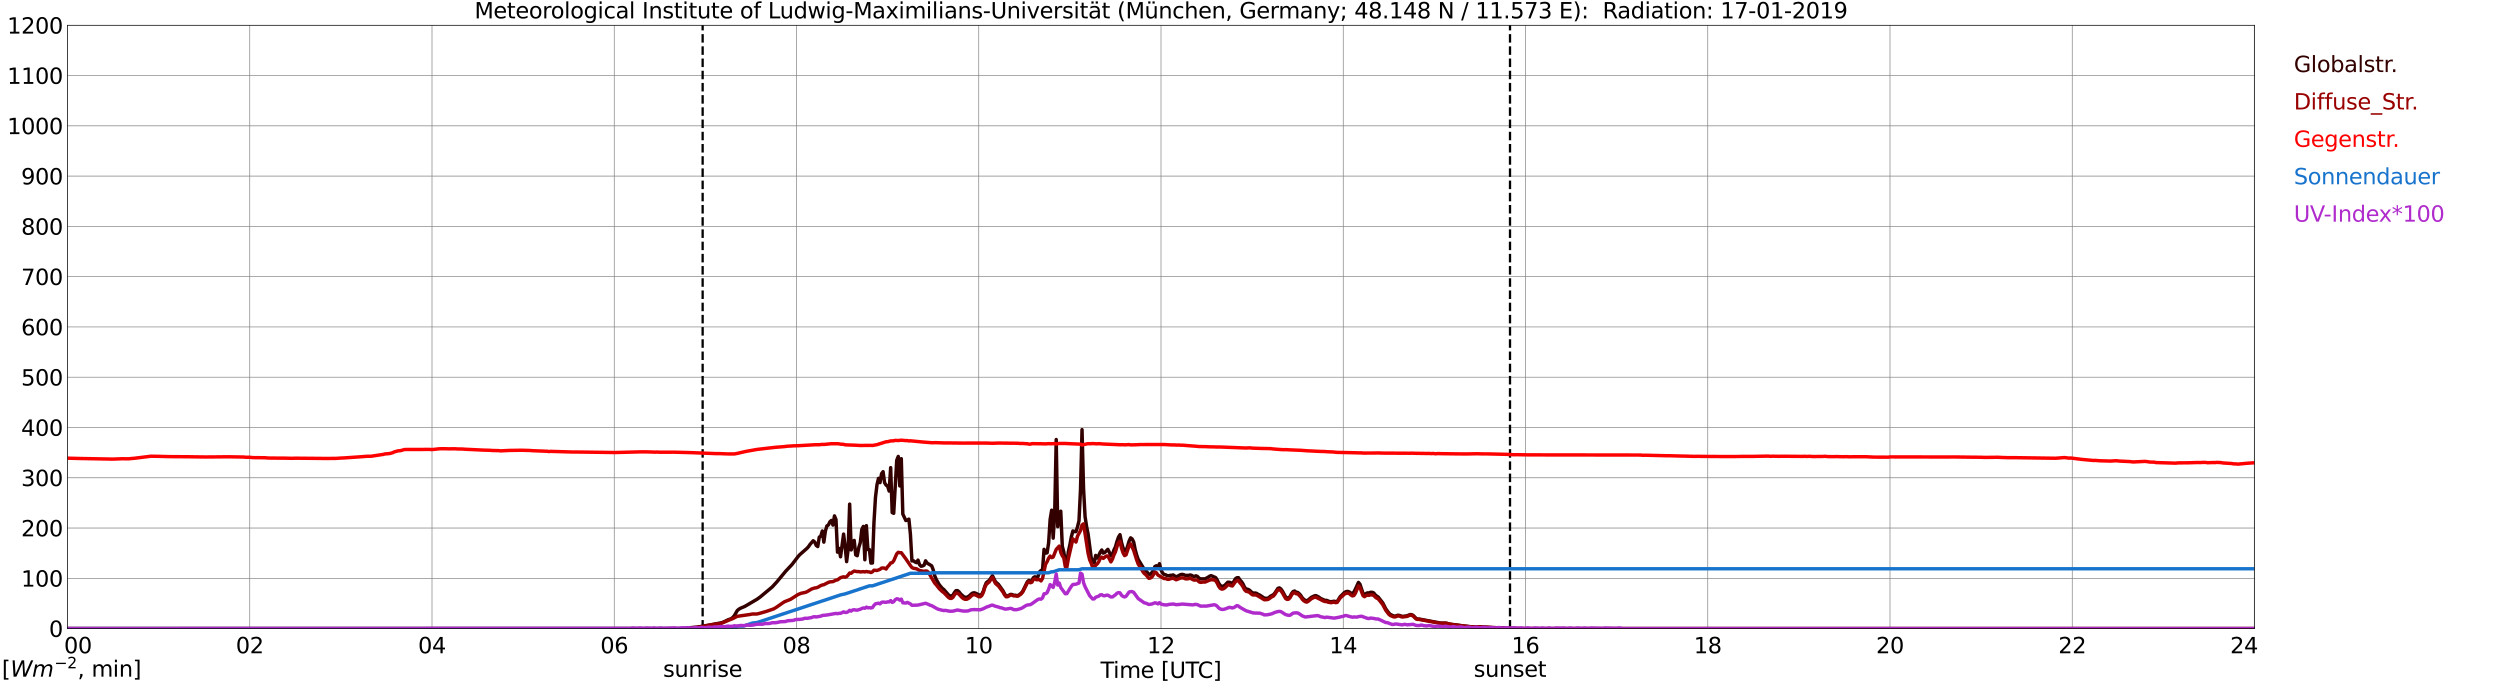 <?xml version="1.0" encoding="utf-8" standalone="no"?>
<!DOCTYPE svg PUBLIC "-//W3C//DTD SVG 1.1//EN"
  "http://www.w3.org/Graphics/SVG/1.1/DTD/svg11.dtd">
<svg xmlns:xlink="http://www.w3.org/1999/xlink" width="1085.4pt" height="296.64pt" viewBox="0 0 1085.4 296.64" xmlns="http://www.w3.org/2000/svg" version="1.1">
 <defs>
  <style type="text/css">*{stroke-linejoin: round; stroke-linecap: butt}</style>
 </defs>
 <g id="figure_1">
  <g id="patch_1">
   <path d="M 0 296.64 
L 1085.4 296.64 
L 1085.4 0 
L 0 0 
z
" style="fill: #ffffff"/>
  </g>
  <g id="axes_1">
   <g id="patch_2">
    <path d="M 29.306 272.909 
L 978.814 272.909 
L 978.814 10.976 
L 29.306 10.976 
z
" style="fill: #ffffff"/>
   </g>
   <g id="patch_3">
    <path d="M 978.814 272.909 
L 978.814 272.909 
L 978.814 10.976 
L 978.814 10.976 
z
" clip-path="url(#p90bb91431d)" style="fill: #d3d3d3; opacity: 0.25; stroke: #d3d3d3; stroke-linejoin: miter"/>
   </g>
   <g id="matplotlib.axis_1">
    <g id="xtick_1">
     <g id="line2d_1">
      <path d="M 29.306 272.909 
L 29.306 10.976 
" clip-path="url(#p90bb91431d)" style="fill: none; stroke: #808080; stroke-width: 0.3; stroke-linecap: square"/>
     </g>
     <g id="line2d_2"/>
     <g id="text_1">
      <!--    00 -->
      <g transform="translate(18.733 283.627) scale(0.095 -0.095)">
       <defs>
        <path id="DejaVuSans-20" transform="scale(0.016)"/>
        <path id="DejaVuSans-30" d="M 2034 4250 
Q 1547 4250 1301 3770 
Q 1056 3291 1056 2328 
Q 1056 1369 1301 889 
Q 1547 409 2034 409 
Q 2525 409 2770 889 
Q 3016 1369 3016 2328 
Q 3016 3291 2770 3770 
Q 2525 4250 2034 4250 
z
M 2034 4750 
Q 2819 4750 3233 4129 
Q 3647 3509 3647 2328 
Q 3647 1150 3233 529 
Q 2819 -91 2034 -91 
Q 1250 -91 836 529 
Q 422 1150 422 2328 
Q 422 3509 836 4129 
Q 1250 4750 2034 4750 
z
" transform="scale(0.016)"/>
       </defs>
       <use xlink:href="#DejaVuSans-20"/>
       <use xlink:href="#DejaVuSans-20" transform="translate(31.787 0)"/>
       <use xlink:href="#DejaVuSans-20" transform="translate(63.574 0)"/>
       <use xlink:href="#DejaVuSans-30" transform="translate(95.361 0)"/>
       <use xlink:href="#DejaVuSans-30" transform="translate(158.984 0)"/>
      </g>
     </g>
    </g>
    <g id="xtick_2">
     <g id="line2d_3">
      <path d="M 108.431 272.909 
L 108.431 10.976 
" clip-path="url(#p90bb91431d)" style="fill: none; stroke: #808080; stroke-width: 0.3; stroke-linecap: square"/>
     </g>
     <g id="line2d_4"/>
     <g id="text_2">
      <!-- 02 -->
      <g transform="translate(102.387 283.627) scale(0.095 -0.095)">
       <defs>
        <path id="DejaVuSans-32" d="M 1228 531 
L 3431 531 
L 3431 0 
L 469 0 
L 469 531 
Q 828 903 1448 1529 
Q 2069 2156 2228 2338 
Q 2531 2678 2651 2914 
Q 2772 3150 2772 3378 
Q 2772 3750 2511 3984 
Q 2250 4219 1831 4219 
Q 1534 4219 1204 4116 
Q 875 4013 500 3803 
L 500 4441 
Q 881 4594 1212 4672 
Q 1544 4750 1819 4750 
Q 2544 4750 2975 4387 
Q 3406 4025 3406 3419 
Q 3406 3131 3298 2873 
Q 3191 2616 2906 2266 
Q 2828 2175 2409 1742 
Q 1991 1309 1228 531 
z
" transform="scale(0.016)"/>
       </defs>
       <use xlink:href="#DejaVuSans-30"/>
       <use xlink:href="#DejaVuSans-32" transform="translate(63.623 0)"/>
      </g>
     </g>
    </g>
    <g id="xtick_3">
     <g id="line2d_5">
      <path d="M 187.557 272.909 
L 187.557 10.976 
" clip-path="url(#p90bb91431d)" style="fill: none; stroke: #808080; stroke-width: 0.3; stroke-linecap: square"/>
     </g>
     <g id="line2d_6"/>
     <g id="text_3">
      <!-- 04 -->
      <g transform="translate(181.513 283.627) scale(0.095 -0.095)">
       <defs>
        <path id="DejaVuSans-34" d="M 2419 4116 
L 825 1625 
L 2419 1625 
L 2419 4116 
z
M 2253 4666 
L 3047 4666 
L 3047 1625 
L 3713 1625 
L 3713 1100 
L 3047 1100 
L 3047 0 
L 2419 0 
L 2419 1100 
L 313 1100 
L 313 1709 
L 2253 4666 
z
" transform="scale(0.016)"/>
       </defs>
       <use xlink:href="#DejaVuSans-30"/>
       <use xlink:href="#DejaVuSans-34" transform="translate(63.623 0)"/>
      </g>
     </g>
    </g>
    <g id="xtick_4">
     <g id="line2d_7">
      <path d="M 266.683 272.909 
L 266.683 10.976 
" clip-path="url(#p90bb91431d)" style="fill: none; stroke: #808080; stroke-width: 0.3; stroke-linecap: square"/>
     </g>
     <g id="line2d_8"/>
     <g id="text_4">
      <!-- 06 -->
      <g transform="translate(260.638 283.627) scale(0.095 -0.095)">
       <defs>
        <path id="DejaVuSans-36" d="M 2113 2584 
Q 1688 2584 1439 2293 
Q 1191 2003 1191 1497 
Q 1191 994 1439 701 
Q 1688 409 2113 409 
Q 2538 409 2786 701 
Q 3034 994 3034 1497 
Q 3034 2003 2786 2293 
Q 2538 2584 2113 2584 
z
M 3366 4563 
L 3366 3988 
Q 3128 4100 2886 4159 
Q 2644 4219 2406 4219 
Q 1781 4219 1451 3797 
Q 1122 3375 1075 2522 
Q 1259 2794 1537 2939 
Q 1816 3084 2150 3084 
Q 2853 3084 3261 2657 
Q 3669 2231 3669 1497 
Q 3669 778 3244 343 
Q 2819 -91 2113 -91 
Q 1303 -91 875 529 
Q 447 1150 447 2328 
Q 447 3434 972 4092 
Q 1497 4750 2381 4750 
Q 2619 4750 2861 4703 
Q 3103 4656 3366 4563 
z
" transform="scale(0.016)"/>
       </defs>
       <use xlink:href="#DejaVuSans-30"/>
       <use xlink:href="#DejaVuSans-36" transform="translate(63.623 0)"/>
      </g>
     </g>
    </g>
    <g id="xtick_5">
     <g id="line2d_9">
      <path d="M 345.808 272.909 
L 345.808 10.976 
" clip-path="url(#p90bb91431d)" style="fill: none; stroke: #808080; stroke-width: 0.3; stroke-linecap: square"/>
     </g>
     <g id="line2d_10"/>
     <g id="text_5">
      <!-- 08 -->
      <g transform="translate(339.764 283.627) scale(0.095 -0.095)">
       <defs>
        <path id="DejaVuSans-38" d="M 2034 2216 
Q 1584 2216 1326 1975 
Q 1069 1734 1069 1313 
Q 1069 891 1326 650 
Q 1584 409 2034 409 
Q 2484 409 2743 651 
Q 3003 894 3003 1313 
Q 3003 1734 2745 1975 
Q 2488 2216 2034 2216 
z
M 1403 2484 
Q 997 2584 770 2862 
Q 544 3141 544 3541 
Q 544 4100 942 4425 
Q 1341 4750 2034 4750 
Q 2731 4750 3128 4425 
Q 3525 4100 3525 3541 
Q 3525 3141 3298 2862 
Q 3072 2584 2669 2484 
Q 3125 2378 3379 2068 
Q 3634 1759 3634 1313 
Q 3634 634 3220 271 
Q 2806 -91 2034 -91 
Q 1263 -91 848 271 
Q 434 634 434 1313 
Q 434 1759 690 2068 
Q 947 2378 1403 2484 
z
M 1172 3481 
Q 1172 3119 1398 2916 
Q 1625 2713 2034 2713 
Q 2441 2713 2670 2916 
Q 2900 3119 2900 3481 
Q 2900 3844 2670 4047 
Q 2441 4250 2034 4250 
Q 1625 4250 1398 4047 
Q 1172 3844 1172 3481 
z
" transform="scale(0.016)"/>
       </defs>
       <use xlink:href="#DejaVuSans-30"/>
       <use xlink:href="#DejaVuSans-38" transform="translate(63.623 0)"/>
      </g>
     </g>
    </g>
    <g id="xtick_6">
     <g id="line2d_11">
      <path d="M 424.934 272.909 
L 424.934 10.976 
" clip-path="url(#p90bb91431d)" style="fill: none; stroke: #808080; stroke-width: 0.3; stroke-linecap: square"/>
     </g>
     <g id="line2d_12"/>
     <g id="text_6">
      <!-- 10 -->
      <g transform="translate(418.89 283.627) scale(0.095 -0.095)">
       <defs>
        <path id="DejaVuSans-31" d="M 794 531 
L 1825 531 
L 1825 4091 
L 703 3866 
L 703 4441 
L 1819 4666 
L 2450 4666 
L 2450 531 
L 3481 531 
L 3481 0 
L 794 0 
L 794 531 
z
" transform="scale(0.016)"/>
       </defs>
       <use xlink:href="#DejaVuSans-31"/>
       <use xlink:href="#DejaVuSans-30" transform="translate(63.623 0)"/>
      </g>
     </g>
    </g>
    <g id="xtick_7">
     <g id="line2d_13">
      <path d="M 504.06 272.909 
L 504.06 10.976 
" clip-path="url(#p90bb91431d)" style="fill: none; stroke: #808080; stroke-width: 0.3; stroke-linecap: square"/>
     </g>
     <g id="line2d_14"/>
     <g id="text_7">
      <!-- 12 -->
      <g transform="translate(498.015 283.627) scale(0.095 -0.095)">
       <use xlink:href="#DejaVuSans-31"/>
       <use xlink:href="#DejaVuSans-32" transform="translate(63.623 0)"/>
      </g>
     </g>
    </g>
    <g id="xtick_8">
     <g id="line2d_15">
      <path d="M 583.185 272.909 
L 583.185 10.976 
" clip-path="url(#p90bb91431d)" style="fill: none; stroke: #808080; stroke-width: 0.3; stroke-linecap: square"/>
     </g>
     <g id="line2d_16"/>
     <g id="text_8">
      <!-- 14 -->
      <g transform="translate(577.141 283.627) scale(0.095 -0.095)">
       <use xlink:href="#DejaVuSans-31"/>
       <use xlink:href="#DejaVuSans-34" transform="translate(63.623 0)"/>
      </g>
     </g>
    </g>
    <g id="xtick_9">
     <g id="line2d_17">
      <path d="M 662.311 272.909 
L 662.311 10.976 
" clip-path="url(#p90bb91431d)" style="fill: none; stroke: #808080; stroke-width: 0.3; stroke-linecap: square"/>
     </g>
     <g id="line2d_18"/>
     <g id="text_9">
      <!-- 16 -->
      <g transform="translate(656.267 283.627) scale(0.095 -0.095)">
       <use xlink:href="#DejaVuSans-31"/>
       <use xlink:href="#DejaVuSans-36" transform="translate(63.623 0)"/>
      </g>
     </g>
    </g>
    <g id="xtick_10">
     <g id="line2d_19">
      <path d="M 741.437 272.909 
L 741.437 10.976 
" clip-path="url(#p90bb91431d)" style="fill: none; stroke: #808080; stroke-width: 0.3; stroke-linecap: square"/>
     </g>
     <g id="line2d_20"/>
     <g id="text_10">
      <!-- 18 -->
      <g transform="translate(735.392 283.627) scale(0.095 -0.095)">
       <use xlink:href="#DejaVuSans-31"/>
       <use xlink:href="#DejaVuSans-38" transform="translate(63.623 0)"/>
      </g>
     </g>
    </g>
    <g id="xtick_11">
     <g id="line2d_21">
      <path d="M 820.562 272.909 
L 820.562 10.976 
" clip-path="url(#p90bb91431d)" style="fill: none; stroke: #808080; stroke-width: 0.3; stroke-linecap: square"/>
     </g>
     <g id="line2d_22"/>
     <g id="text_11">
      <!-- 20 -->
      <g transform="translate(814.518 283.627) scale(0.095 -0.095)">
       <use xlink:href="#DejaVuSans-32"/>
       <use xlink:href="#DejaVuSans-30" transform="translate(63.623 0)"/>
      </g>
     </g>
    </g>
    <g id="xtick_12">
     <g id="line2d_23">
      <path d="M 899.688 272.909 
L 899.688 10.976 
" clip-path="url(#p90bb91431d)" style="fill: none; stroke: #808080; stroke-width: 0.3; stroke-linecap: square"/>
     </g>
     <g id="line2d_24"/>
     <g id="text_12">
      <!-- 22 -->
      <g transform="translate(893.644 283.627) scale(0.095 -0.095)">
       <use xlink:href="#DejaVuSans-32"/>
       <use xlink:href="#DejaVuSans-32" transform="translate(63.623 0)"/>
      </g>
     </g>
    </g>
    <g id="xtick_13">
     <g id="line2d_25">
      <path d="M 978.814 272.909 
L 978.814 10.976 
" clip-path="url(#p90bb91431d)" style="fill: none; stroke: #808080; stroke-width: 0.3; stroke-linecap: square"/>
     </g>
     <g id="line2d_26"/>
     <g id="text_13">
      <!-- 24    -->
      <g transform="translate(968.241 283.627) scale(0.095 -0.095)">
       <use xlink:href="#DejaVuSans-32"/>
       <use xlink:href="#DejaVuSans-34" transform="translate(63.623 0)"/>
       <use xlink:href="#DejaVuSans-20" transform="translate(127.246 0)"/>
       <use xlink:href="#DejaVuSans-20" transform="translate(159.033 0)"/>
       <use xlink:href="#DejaVuSans-20" transform="translate(190.82 0)"/>
      </g>
     </g>
    </g>
    <g id="text_14">
     <!-- Time [UTC] -->
     <g transform="translate(477.806 294.322) scale(0.095 -0.095)">
      <defs>
       <path id="DejaVuSans-54" d="M -19 4666 
L 3928 4666 
L 3928 4134 
L 2272 4134 
L 2272 0 
L 1638 0 
L 1638 4134 
L -19 4134 
L -19 4666 
z
" transform="scale(0.016)"/>
       <path id="DejaVuSans-69" d="M 603 3500 
L 1178 3500 
L 1178 0 
L 603 0 
L 603 3500 
z
M 603 4863 
L 1178 4863 
L 1178 4134 
L 603 4134 
L 603 4863 
z
" transform="scale(0.016)"/>
       <path id="DejaVuSans-6d" d="M 3328 2828 
Q 3544 3216 3844 3400 
Q 4144 3584 4550 3584 
Q 5097 3584 5394 3201 
Q 5691 2819 5691 2113 
L 5691 0 
L 5113 0 
L 5113 2094 
Q 5113 2597 4934 2840 
Q 4756 3084 4391 3084 
Q 3944 3084 3684 2787 
Q 3425 2491 3425 1978 
L 3425 0 
L 2847 0 
L 2847 2094 
Q 2847 2600 2669 2842 
Q 2491 3084 2119 3084 
Q 1678 3084 1418 2786 
Q 1159 2488 1159 1978 
L 1159 0 
L 581 0 
L 581 3500 
L 1159 3500 
L 1159 2956 
Q 1356 3278 1631 3431 
Q 1906 3584 2284 3584 
Q 2666 3584 2933 3390 
Q 3200 3197 3328 2828 
z
" transform="scale(0.016)"/>
       <path id="DejaVuSans-65" d="M 3597 1894 
L 3597 1613 
L 953 1613 
Q 991 1019 1311 708 
Q 1631 397 2203 397 
Q 2534 397 2845 478 
Q 3156 559 3463 722 
L 3463 178 
Q 3153 47 2828 -22 
Q 2503 -91 2169 -91 
Q 1331 -91 842 396 
Q 353 884 353 1716 
Q 353 2575 817 3079 
Q 1281 3584 2069 3584 
Q 2775 3584 3186 3129 
Q 3597 2675 3597 1894 
z
M 3022 2063 
Q 3016 2534 2758 2815 
Q 2500 3097 2075 3097 
Q 1594 3097 1305 2825 
Q 1016 2553 972 2059 
L 3022 2063 
z
" transform="scale(0.016)"/>
       <path id="DejaVuSans-5b" d="M 550 4863 
L 1875 4863 
L 1875 4416 
L 1125 4416 
L 1125 -397 
L 1875 -397 
L 1875 -844 
L 550 -844 
L 550 4863 
z
" transform="scale(0.016)"/>
       <path id="DejaVuSans-55" d="M 556 4666 
L 1191 4666 
L 1191 1831 
Q 1191 1081 1462 751 
Q 1734 422 2344 422 
Q 2950 422 3222 751 
Q 3494 1081 3494 1831 
L 3494 4666 
L 4128 4666 
L 4128 1753 
Q 4128 841 3676 375 
Q 3225 -91 2344 -91 
Q 1459 -91 1007 375 
Q 556 841 556 1753 
L 556 4666 
z
" transform="scale(0.016)"/>
       <path id="DejaVuSans-43" d="M 4122 4306 
L 4122 3641 
Q 3803 3938 3442 4084 
Q 3081 4231 2675 4231 
Q 1875 4231 1450 3742 
Q 1025 3253 1025 2328 
Q 1025 1406 1450 917 
Q 1875 428 2675 428 
Q 3081 428 3442 575 
Q 3803 722 4122 1019 
L 4122 359 
Q 3791 134 3420 21 
Q 3050 -91 2638 -91 
Q 1578 -91 968 557 
Q 359 1206 359 2328 
Q 359 3453 968 4101 
Q 1578 4750 2638 4750 
Q 3056 4750 3426 4639 
Q 3797 4528 4122 4306 
z
" transform="scale(0.016)"/>
       <path id="DejaVuSans-5d" d="M 1947 4863 
L 1947 -844 
L 622 -844 
L 622 -397 
L 1369 -397 
L 1369 4416 
L 622 4416 
L 622 4863 
L 1947 4863 
z
" transform="scale(0.016)"/>
      </defs>
      <use xlink:href="#DejaVuSans-54"/>
      <use xlink:href="#DejaVuSans-69" transform="translate(57.959 0)"/>
      <use xlink:href="#DejaVuSans-6d" transform="translate(85.742 0)"/>
      <use xlink:href="#DejaVuSans-65" transform="translate(183.154 0)"/>
      <use xlink:href="#DejaVuSans-20" transform="translate(244.678 0)"/>
      <use xlink:href="#DejaVuSans-5b" transform="translate(276.465 0)"/>
      <use xlink:href="#DejaVuSans-55" transform="translate(315.479 0)"/>
      <use xlink:href="#DejaVuSans-54" transform="translate(388.672 0)"/>
      <use xlink:href="#DejaVuSans-43" transform="translate(443.881 0)"/>
      <use xlink:href="#DejaVuSans-5d" transform="translate(513.705 0)"/>
     </g>
    </g>
   </g>
   <g id="matplotlib.axis_2">
    <g id="ytick_1">
     <g id="line2d_27">
      <path d="M 29.306 272.909 
L 978.814 272.909 
" clip-path="url(#p90bb91431d)" style="fill: none; stroke: #808080; stroke-width: 0.3; stroke-linecap: square"/>
     </g>
     <g id="line2d_28"/>
     <g id="text_15">
      <!-- 0 -->
      <g transform="translate(21.261 276.518) scale(0.095 -0.095)">
       <use xlink:href="#DejaVuSans-30"/>
      </g>
     </g>
    </g>
    <g id="ytick_2">
     <g id="line2d_29">
      <path d="M 29.306 251.081 
L 978.814 251.081 
" clip-path="url(#p90bb91431d)" style="fill: none; stroke: #808080; stroke-width: 0.3; stroke-linecap: square"/>
     </g>
     <g id="line2d_30"/>
     <g id="text_16">
      <!-- 100 -->
      <g transform="translate(9.173 254.69) scale(0.095 -0.095)">
       <use xlink:href="#DejaVuSans-31"/>
       <use xlink:href="#DejaVuSans-30" transform="translate(63.623 0)"/>
       <use xlink:href="#DejaVuSans-30" transform="translate(127.246 0)"/>
      </g>
     </g>
    </g>
    <g id="ytick_3">
     <g id="line2d_31">
      <path d="M 29.306 229.253 
L 978.814 229.253 
" clip-path="url(#p90bb91431d)" style="fill: none; stroke: #808080; stroke-width: 0.3; stroke-linecap: square"/>
     </g>
     <g id="line2d_32"/>
     <g id="text_17">
      <!-- 200 -->
      <g transform="translate(9.173 232.863) scale(0.095 -0.095)">
       <use xlink:href="#DejaVuSans-32"/>
       <use xlink:href="#DejaVuSans-30" transform="translate(63.623 0)"/>
       <use xlink:href="#DejaVuSans-30" transform="translate(127.246 0)"/>
      </g>
     </g>
    </g>
    <g id="ytick_4">
     <g id="line2d_33">
      <path d="M 29.306 207.426 
L 978.814 207.426 
" clip-path="url(#p90bb91431d)" style="fill: none; stroke: #808080; stroke-width: 0.3; stroke-linecap: square"/>
     </g>
     <g id="line2d_34"/>
     <g id="text_18">
      <!-- 300 -->
      <g transform="translate(9.173 211.035) scale(0.095 -0.095)">
       <defs>
        <path id="DejaVuSans-33" d="M 2597 2516 
Q 3050 2419 3304 2112 
Q 3559 1806 3559 1356 
Q 3559 666 3084 287 
Q 2609 -91 1734 -91 
Q 1441 -91 1130 -33 
Q 819 25 488 141 
L 488 750 
Q 750 597 1062 519 
Q 1375 441 1716 441 
Q 2309 441 2620 675 
Q 2931 909 2931 1356 
Q 2931 1769 2642 2001 
Q 2353 2234 1838 2234 
L 1294 2234 
L 1294 2753 
L 1863 2753 
Q 2328 2753 2575 2939 
Q 2822 3125 2822 3475 
Q 2822 3834 2567 4026 
Q 2313 4219 1838 4219 
Q 1578 4219 1281 4162 
Q 984 4106 628 3988 
L 628 4550 
Q 988 4650 1302 4700 
Q 1616 4750 1894 4750 
Q 2613 4750 3031 4423 
Q 3450 4097 3450 3541 
Q 3450 3153 3228 2886 
Q 3006 2619 2597 2516 
z
" transform="scale(0.016)"/>
       </defs>
       <use xlink:href="#DejaVuSans-33"/>
       <use xlink:href="#DejaVuSans-30" transform="translate(63.623 0)"/>
       <use xlink:href="#DejaVuSans-30" transform="translate(127.246 0)"/>
      </g>
     </g>
    </g>
    <g id="ytick_5">
     <g id="line2d_35">
      <path d="M 29.306 185.598 
L 978.814 185.598 
" clip-path="url(#p90bb91431d)" style="fill: none; stroke: #808080; stroke-width: 0.3; stroke-linecap: square"/>
     </g>
     <g id="line2d_36"/>
     <g id="text_19">
      <!-- 400 -->
      <g transform="translate(9.173 189.207) scale(0.095 -0.095)">
       <use xlink:href="#DejaVuSans-34"/>
       <use xlink:href="#DejaVuSans-30" transform="translate(63.623 0)"/>
       <use xlink:href="#DejaVuSans-30" transform="translate(127.246 0)"/>
      </g>
     </g>
    </g>
    <g id="ytick_6">
     <g id="line2d_37">
      <path d="M 29.306 163.77 
L 978.814 163.77 
" clip-path="url(#p90bb91431d)" style="fill: none; stroke: #808080; stroke-width: 0.3; stroke-linecap: square"/>
     </g>
     <g id="line2d_38"/>
     <g id="text_20">
      <!-- 500 -->
      <g transform="translate(9.173 167.379) scale(0.095 -0.095)">
       <defs>
        <path id="DejaVuSans-35" d="M 691 4666 
L 3169 4666 
L 3169 4134 
L 1269 4134 
L 1269 2991 
Q 1406 3038 1543 3061 
Q 1681 3084 1819 3084 
Q 2600 3084 3056 2656 
Q 3513 2228 3513 1497 
Q 3513 744 3044 326 
Q 2575 -91 1722 -91 
Q 1428 -91 1123 -41 
Q 819 9 494 109 
L 494 744 
Q 775 591 1075 516 
Q 1375 441 1709 441 
Q 2250 441 2565 725 
Q 2881 1009 2881 1497 
Q 2881 1984 2565 2268 
Q 2250 2553 1709 2553 
Q 1456 2553 1204 2497 
Q 953 2441 691 2322 
L 691 4666 
z
" transform="scale(0.016)"/>
       </defs>
       <use xlink:href="#DejaVuSans-35"/>
       <use xlink:href="#DejaVuSans-30" transform="translate(63.623 0)"/>
       <use xlink:href="#DejaVuSans-30" transform="translate(127.246 0)"/>
      </g>
     </g>
    </g>
    <g id="ytick_7">
     <g id="line2d_39">
      <path d="M 29.306 141.942 
L 978.814 141.942 
" clip-path="url(#p90bb91431d)" style="fill: none; stroke: #808080; stroke-width: 0.3; stroke-linecap: square"/>
     </g>
     <g id="line2d_40"/>
     <g id="text_21">
      <!-- 600 -->
      <g transform="translate(9.173 145.551) scale(0.095 -0.095)">
       <use xlink:href="#DejaVuSans-36"/>
       <use xlink:href="#DejaVuSans-30" transform="translate(63.623 0)"/>
       <use xlink:href="#DejaVuSans-30" transform="translate(127.246 0)"/>
      </g>
     </g>
    </g>
    <g id="ytick_8">
     <g id="line2d_41">
      <path d="M 29.306 120.114 
L 978.814 120.114 
" clip-path="url(#p90bb91431d)" style="fill: none; stroke: #808080; stroke-width: 0.3; stroke-linecap: square"/>
     </g>
     <g id="line2d_42"/>
     <g id="text_22">
      <!-- 700 -->
      <g transform="translate(9.173 123.724) scale(0.095 -0.095)">
       <defs>
        <path id="DejaVuSans-37" d="M 525 4666 
L 3525 4666 
L 3525 4397 
L 1831 0 
L 1172 0 
L 2766 4134 
L 525 4134 
L 525 4666 
z
" transform="scale(0.016)"/>
       </defs>
       <use xlink:href="#DejaVuSans-37"/>
       <use xlink:href="#DejaVuSans-30" transform="translate(63.623 0)"/>
       <use xlink:href="#DejaVuSans-30" transform="translate(127.246 0)"/>
      </g>
     </g>
    </g>
    <g id="ytick_9">
     <g id="line2d_43">
      <path d="M 29.306 98.287 
L 978.814 98.287 
" clip-path="url(#p90bb91431d)" style="fill: none; stroke: #808080; stroke-width: 0.3; stroke-linecap: square"/>
     </g>
     <g id="line2d_44"/>
     <g id="text_23">
      <!-- 800 -->
      <g transform="translate(9.173 101.896) scale(0.095 -0.095)">
       <use xlink:href="#DejaVuSans-38"/>
       <use xlink:href="#DejaVuSans-30" transform="translate(63.623 0)"/>
       <use xlink:href="#DejaVuSans-30" transform="translate(127.246 0)"/>
      </g>
     </g>
    </g>
    <g id="ytick_10">
     <g id="line2d_45">
      <path d="M 29.306 76.459 
L 978.814 76.459 
" clip-path="url(#p90bb91431d)" style="fill: none; stroke: #808080; stroke-width: 0.3; stroke-linecap: square"/>
     </g>
     <g id="line2d_46"/>
     <g id="text_24">
      <!-- 900 -->
      <g transform="translate(9.173 80.068) scale(0.095 -0.095)">
       <defs>
        <path id="DejaVuSans-39" d="M 703 97 
L 703 672 
Q 941 559 1184 500 
Q 1428 441 1663 441 
Q 2288 441 2617 861 
Q 2947 1281 2994 2138 
Q 2813 1869 2534 1725 
Q 2256 1581 1919 1581 
Q 1219 1581 811 2004 
Q 403 2428 403 3163 
Q 403 3881 828 4315 
Q 1253 4750 1959 4750 
Q 2769 4750 3195 4129 
Q 3622 3509 3622 2328 
Q 3622 1225 3098 567 
Q 2575 -91 1691 -91 
Q 1453 -91 1209 -44 
Q 966 3 703 97 
z
M 1959 2075 
Q 2384 2075 2632 2365 
Q 2881 2656 2881 3163 
Q 2881 3666 2632 3958 
Q 2384 4250 1959 4250 
Q 1534 4250 1286 3958 
Q 1038 3666 1038 3163 
Q 1038 2656 1286 2365 
Q 1534 2075 1959 2075 
z
" transform="scale(0.016)"/>
       </defs>
       <use xlink:href="#DejaVuSans-39"/>
       <use xlink:href="#DejaVuSans-30" transform="translate(63.623 0)"/>
       <use xlink:href="#DejaVuSans-30" transform="translate(127.246 0)"/>
      </g>
     </g>
    </g>
    <g id="ytick_11">
     <g id="line2d_47">
      <path d="M 29.306 54.631 
L 978.814 54.631 
" clip-path="url(#p90bb91431d)" style="fill: none; stroke: #808080; stroke-width: 0.3; stroke-linecap: square"/>
     </g>
     <g id="line2d_48"/>
     <g id="text_25">
      <!-- 1000 -->
      <g transform="translate(3.128 58.24) scale(0.095 -0.095)">
       <use xlink:href="#DejaVuSans-31"/>
       <use xlink:href="#DejaVuSans-30" transform="translate(63.623 0)"/>
       <use xlink:href="#DejaVuSans-30" transform="translate(127.246 0)"/>
       <use xlink:href="#DejaVuSans-30" transform="translate(190.869 0)"/>
      </g>
     </g>
    </g>
    <g id="ytick_12">
     <g id="line2d_49">
      <path d="M 29.306 32.803 
L 978.814 32.803 
" clip-path="url(#p90bb91431d)" style="fill: none; stroke: #808080; stroke-width: 0.3; stroke-linecap: square"/>
     </g>
     <g id="line2d_50"/>
     <g id="text_26">
      <!-- 1100 -->
      <g transform="translate(3.128 36.413) scale(0.095 -0.095)">
       <use xlink:href="#DejaVuSans-31"/>
       <use xlink:href="#DejaVuSans-31" transform="translate(63.623 0)"/>
       <use xlink:href="#DejaVuSans-30" transform="translate(127.246 0)"/>
       <use xlink:href="#DejaVuSans-30" transform="translate(190.869 0)"/>
      </g>
     </g>
    </g>
    <g id="ytick_13">
     <g id="line2d_51">
      <path d="M 29.306 10.976 
L 978.814 10.976 
" clip-path="url(#p90bb91431d)" style="fill: none; stroke: #808080; stroke-width: 0.3; stroke-linecap: square"/>
     </g>
     <g id="line2d_52"/>
     <g id="text_27">
      <!-- 1200 -->
      <g transform="translate(3.128 14.585) scale(0.095 -0.095)">
       <use xlink:href="#DejaVuSans-31"/>
       <use xlink:href="#DejaVuSans-32" transform="translate(63.623 0)"/>
       <use xlink:href="#DejaVuSans-30" transform="translate(127.246 0)"/>
       <use xlink:href="#DejaVuSans-30" transform="translate(190.869 0)"/>
      </g>
     </g>
    </g>
   </g>
   <g id="line2d_53">
    <path d="M 305.059 272.909 
L 305.059 10.976 
" clip-path="url(#p90bb91431d)" style="fill: none; stroke-dasharray: 3.7,1.6; stroke-dashoffset: 0; stroke: #000000"/>
   </g>
   <g id="line2d_54">
    <path d="M 655.585 272.909 
L 655.585 10.976 
" clip-path="url(#p90bb91431d)" style="fill: none; stroke-dasharray: 3.7,1.6; stroke-dashoffset: 0; stroke: #000000"/>
   </g>
   <g id="line2d_55">
    <path d="M 29.306 272.909 
L 297.674 272.909 
L 298.333 272.612 
L 302.289 272.33 
L 306.246 271.671 
L 307.564 271.451 
L 313.499 270.322 
L 314.818 269.726 
L 316.136 269.067 
L 317.455 268.628 
L 318.114 268.096 
L 318.774 267.375 
L 320.093 265.086 
L 320.752 264.52 
L 321.411 264.112 
L 323.39 263.265 
L 328.665 260.177 
L 329.983 259.236 
L 335.258 254.844 
L 337.236 252.681 
L 341.193 247.914 
L 343.83 245.122 
L 345.149 243.398 
L 346.468 241.673 
L 347.127 240.92 
L 350.424 238.004 
L 351.083 237.251 
L 351.743 236.277 
L 353.062 234.774 
L 353.721 235.337 
L 354.38 236.812 
L 355.04 237.282 
L 355.699 233.204 
L 356.359 232.765 
L 357.018 230.539 
L 357.677 235.369 
L 358.337 230.633 
L 358.996 228.343 
L 359.655 227.937 
L 360.315 226.525 
L 360.974 225.959 
L 361.634 227.968 
L 362.293 223.984 
L 362.952 225.584 
L 363.612 239.728 
L 364.271 238.098 
L 364.93 241.734 
L 366.249 231.888 
L 366.909 237.157 
L 367.568 243.836 
L 368.227 238.537 
L 368.887 218.872 
L 369.546 238.755 
L 370.206 235.212 
L 370.865 234.647 
L 371.524 240.92 
L 372.184 241.265 
L 372.843 237.753 
L 373.502 235.588 
L 374.162 229.849 
L 374.821 228.564 
L 375.481 243.02 
L 376.14 228.219 
L 376.799 238.567 
L 377.459 238.6 
L 378.118 244.463 
L 378.777 244.432 
L 379.437 226.87 
L 380.096 215.925 
L 380.756 210.436 
L 381.415 207.677 
L 382.074 209.528 
L 382.734 205.668 
L 383.393 204.791 
L 384.053 209.589 
L 384.712 210.625 
L 385.371 211.064 
L 386.031 213.197 
L 386.69 203.036 
L 387.349 222.541 
L 388.009 222.856 
L 389.328 199.836 
L 389.987 198.175 
L 390.646 210.97 
L 391.306 199.146 
L 391.965 223.2 
L 393.284 225.992 
L 393.943 225.804 
L 394.603 225.396 
L 395.262 231.888 
L 395.921 243.522 
L 396.581 243.461 
L 397.24 243.963 
L 397.899 244.275 
L 398.559 243.177 
L 399.218 245.122 
L 399.878 245.845 
L 400.537 245.718 
L 401.196 245.373 
L 401.856 243.492 
L 402.515 244.463 
L 404.493 245.655 
L 405.153 247.381 
L 405.812 249.983 
L 406.471 251.553 
L 407.79 253.873 
L 409.109 255.44 
L 409.768 255.942 
L 411.746 258.232 
L 412.406 258.701 
L 413.065 258.764 
L 413.725 258.389 
L 414.384 257.258 
L 415.043 256.444 
L 415.703 256.414 
L 416.362 256.946 
L 417.022 257.824 
L 418.34 259.015 
L 419 259.297 
L 419.659 259.36 
L 420.318 259.046 
L 420.978 258.577 
L 421.637 257.917 
L 422.297 257.479 
L 422.956 257.354 
L 423.615 257.573 
L 425.593 258.513 
L 426.253 257.981 
L 426.912 256.695 
L 427.572 254.53 
L 428.231 252.963 
L 429.55 251.928 
L 430.869 249.953 
L 432.187 252.587 
L 433.506 253.746 
L 435.484 256.538 
L 436.144 257.854 
L 436.803 258.734 
L 437.462 258.764 
L 438.781 258.044 
L 439.44 258.138 
L 440.1 258.45 
L 440.759 258.42 
L 441.419 258.577 
L 442.078 258.546 
L 443.397 257.509 
L 444.056 256.662 
L 446.034 252.587 
L 446.694 251.991 
L 447.353 252.367 
L 448.012 252.052 
L 448.672 250.767 
L 449.331 250.422 
L 449.991 250.673 
L 450.65 250.297 
L 451.309 248.289 
L 451.969 247.693 
L 452.628 247.381 
L 453.287 238.506 
L 453.947 240.167 
L 454.606 240.01 
L 455.266 235.745 
L 455.925 225.553 
L 456.584 221.507 
L 457.244 233.645 
L 457.903 222.98 
L 458.563 190.834 
L 459.222 228.657 
L 459.881 224.707 
L 460.541 221.945 
L 461.2 237.188 
L 461.859 239.635 
L 462.519 244.087 
L 463.178 244.683 
L 463.838 239.477 
L 464.497 236.528 
L 465.156 232.986 
L 465.816 230.508 
L 466.475 230.79 
L 467.134 230.821 
L 467.794 228.815 
L 468.453 226.117 
L 469.113 212.507 
L 469.772 186.539 
L 470.431 212.036 
L 471.091 224.268 
L 471.75 228.594 
L 472.409 231.825 
L 473.728 241.955 
L 474.388 244.024 
L 475.047 244.463 
L 475.706 241.138 
L 476.366 242.3 
L 477.025 241.202 
L 477.685 239.728 
L 478.344 238.788 
L 479.003 240.137 
L 479.663 239.853 
L 480.981 238.506 
L 481.641 239.792 
L 482.3 241.328 
L 482.96 240.732 
L 483.619 238.788 
L 484.278 237.439 
L 484.938 235.086 
L 485.597 233.204 
L 486.256 232.139 
L 486.916 235.527 
L 487.575 237.847 
L 488.235 239.133 
L 488.894 239.006 
L 489.553 237.157 
L 490.213 234.931 
L 490.872 233.518 
L 491.532 233.99 
L 492.191 235.306 
L 492.85 238.6 
L 493.51 241.014 
L 494.169 242.896 
L 496.807 247.224 
L 497.466 247.787 
L 498.785 249.324 
L 499.444 249.293 
L 500.103 248.604 
L 500.763 247.632 
L 501.422 245.938 
L 502.082 245.624 
L 502.741 246.251 
L 503.4 244.747 
L 504.06 247.475 
L 504.719 248.697 
L 505.379 249.42 
L 506.038 249.544 
L 506.697 249.889 
L 507.357 250.014 
L 508.016 249.795 
L 508.675 249.765 
L 509.335 249.608 
L 510.654 250.485 
L 512.632 249.451 
L 513.291 249.357 
L 513.95 249.514 
L 514.61 249.826 
L 515.929 249.826 
L 516.588 249.638 
L 517.247 249.732 
L 517.907 250.14 
L 518.566 250.297 
L 519.226 249.983 
L 519.885 250.265 
L 520.544 250.987 
L 521.204 251.332 
L 523.182 251.332 
L 524.501 250.61 
L 525.16 250.171 
L 525.819 249.92 
L 527.797 250.767 
L 528.457 251.834 
L 529.116 253.214 
L 529.776 254.154 
L 530.435 254.563 
L 531.094 254.499 
L 531.754 254.124 
L 533.073 252.775 
L 533.732 252.805 
L 535.051 253.244 
L 535.71 252.461 
L 536.369 251.269 
L 537.029 250.83 
L 537.688 250.799 
L 538.348 251.801 
L 539.007 252.554 
L 539.666 253.528 
L 540.326 254.938 
L 540.985 255.722 
L 541.644 255.818 
L 542.304 256.099 
L 543.623 257.258 
L 544.282 257.542 
L 544.941 257.448 
L 545.601 257.636 
L 546.26 258.075 
L 546.919 258.356 
L 548.898 259.675 
L 549.557 259.768 
L 550.216 259.738 
L 550.876 259.517 
L 551.535 258.891 
L 552.854 258.232 
L 553.513 257.448 
L 554.832 255.44 
L 555.491 255.252 
L 556.151 255.754 
L 556.81 256.695 
L 558.129 259.142 
L 558.788 259.611 
L 559.448 259.548 
L 560.107 258.985 
L 560.766 257.666 
L 561.426 256.82 
L 562.085 256.601 
L 562.745 257.134 
L 563.404 257.197 
L 564.063 257.76 
L 564.723 258.483 
L 565.382 259.517 
L 566.042 260.207 
L 566.701 260.646 
L 567.36 260.834 
L 568.02 260.458 
L 569.338 259.33 
L 570.657 258.701 
L 571.317 258.577 
L 572.635 259.266 
L 573.295 259.799 
L 575.273 260.679 
L 575.932 260.646 
L 577.251 261.179 
L 577.91 261.242 
L 579.229 261.024 
L 579.889 261.179 
L 580.548 261.179 
L 581.867 259.046 
L 583.845 257.134 
L 584.504 256.852 
L 585.164 256.758 
L 585.823 257.009 
L 586.482 257.479 
L 587.142 257.699 
L 587.801 257.04 
L 588.46 255.785 
L 589.779 252.869 
L 590.439 253.652 
L 591.757 257.605 
L 592.417 258.199 
L 593.076 257.699 
L 593.736 257.385 
L 594.395 257.448 
L 595.054 257.134 
L 595.714 257.164 
L 596.373 257.385 
L 597.032 258.232 
L 597.692 258.795 
L 598.351 259.203 
L 600.329 261.744 
L 601.648 264.348 
L 602.967 266.136 
L 603.626 266.762 
L 604.945 267.389 
L 605.604 267.515 
L 606.923 267.107 
L 607.582 267.201 
L 608.901 267.64 
L 610.879 267.358 
L 612.198 266.825 
L 612.858 266.856 
L 613.517 267.17 
L 614.836 268.519 
L 615.495 268.768 
L 616.154 268.768 
L 625.386 270.495 
L 628.023 270.556 
L 629.342 270.964 
L 630.661 271.152 
L 631.98 271.248 
L 634.617 271.654 
L 638.573 272.125 
L 639.892 272.156 
L 641.211 272.125 
L 642.53 272.092 
L 647.805 272.501 
L 651.761 272.564 
L 655.058 272.784 
L 659.014 272.878 
L 661.652 272.909 
L 978.154 272.909 
L 978.154 272.909 
" clip-path="url(#p90bb91431d)" style="fill: none; stroke: #330000; stroke-width: 1.5; stroke-linecap: square"/>
   </g>
   <g id="line2d_56">
    <path d="M 29.306 272.909 
L 297.674 272.909 
L 298.333 272.701 
L 302.949 272.324 
L 304.927 272.029 
L 305.586 271.946 
L 306.905 271.61 
L 309.543 271.191 
L 310.861 270.938 
L 312.839 270.77 
L 314.818 269.931 
L 316.796 269.091 
L 318.114 268.587 
L 320.093 267.581 
L 325.368 266.825 
L 326.686 266.572 
L 328.665 266.57 
L 329.983 266.234 
L 332.621 265.479 
L 335.918 264.346 
L 337.236 263.549 
L 339.215 262.163 
L 340.533 261.281 
L 343.171 260.231 
L 344.49 259.393 
L 346.468 258.134 
L 347.787 257.588 
L 349.765 257.167 
L 350.424 256.874 
L 352.402 255.698 
L 353.721 255.279 
L 354.38 255.196 
L 355.04 254.984 
L 356.359 254.229 
L 357.018 253.978 
L 357.677 253.851 
L 359.655 252.845 
L 360.315 252.635 
L 361.634 252.509 
L 362.952 251.878 
L 363.612 251.753 
L 364.93 250.786 
L 366.249 250.409 
L 366.909 250.618 
L 367.568 250.367 
L 368.227 249.654 
L 368.887 248.772 
L 369.546 248.898 
L 370.206 248.311 
L 370.865 247.933 
L 372.184 248.184 
L 372.843 248.143 
L 373.502 248.311 
L 374.821 248.184 
L 375.481 248.311 
L 376.14 248.102 
L 376.799 248.27 
L 377.459 248.311 
L 378.118 248.562 
L 378.777 248.27 
L 379.437 247.556 
L 380.756 247.68 
L 382.074 247.178 
L 382.734 246.633 
L 383.393 246.589 
L 384.053 246.674 
L 384.712 247.052 
L 385.371 246.043 
L 386.031 245.373 
L 386.69 244.406 
L 387.349 244.282 
L 388.009 243.483 
L 389.328 240.462 
L 389.987 239.79 
L 390.646 239.958 
L 391.306 239.958 
L 393.284 242.645 
L 395.262 245.541 
L 395.921 246.421 
L 396.581 246.715 
L 397.899 246.925 
L 399.218 247.68 
L 401.196 248.058 
L 401.856 247.89 
L 402.515 247.975 
L 403.175 248.562 
L 404.493 250.954 
L 405.812 253.181 
L 406.471 253.892 
L 407.79 255.573 
L 409.109 256.833 
L 409.768 257.293 
L 411.746 259.349 
L 412.406 259.771 
L 413.065 259.812 
L 413.725 259.349 
L 414.384 258.258 
L 415.043 257.503 
L 415.703 257.503 
L 416.362 258.007 
L 417.681 259.435 
L 418.34 259.939 
L 419 260.19 
L 419.659 260.19 
L 420.318 259.895 
L 420.978 259.435 
L 421.637 258.762 
L 422.297 258.302 
L 422.956 258.175 
L 423.615 258.343 
L 424.934 259.057 
L 425.593 259.098 
L 426.253 258.553 
L 426.912 257.21 
L 427.572 255.027 
L 428.231 253.683 
L 429.55 252.592 
L 430.209 251.5 
L 430.869 250.662 
L 432.187 253.305 
L 433.506 254.438 
L 435.484 257.084 
L 436.144 258.302 
L 436.803 259.098 
L 437.462 259.057 
L 438.781 258.343 
L 439.44 258.426 
L 440.1 258.721 
L 440.759 258.679 
L 441.419 258.847 
L 442.078 258.762 
L 443.397 257.797 
L 444.056 256.957 
L 446.034 253.054 
L 446.694 252.55 
L 447.353 253.013 
L 448.012 252.76 
L 448.672 251.544 
L 449.331 251.291 
L 449.991 251.71 
L 451.309 251.627 
L 451.969 252.214 
L 452.628 251.123 
L 453.947 244.952 
L 454.606 243.86 
L 455.266 242.35 
L 455.925 241.427 
L 456.584 242.099 
L 457.244 241.846 
L 458.563 238.53 
L 459.881 237.103 
L 460.541 239.831 
L 461.2 241.259 
L 461.859 242.223 
L 462.519 246.043 
L 463.178 246.296 
L 463.838 242.559 
L 465.816 233.955 
L 467.134 235.339 
L 467.794 232.822 
L 469.113 230.345 
L 469.772 227.911 
L 470.431 227.448 
L 472.409 240.209 
L 473.069 242.979 
L 473.728 244.45 
L 474.388 246.296 
L 475.047 246.506 
L 475.706 245.373 
L 476.366 244.827 
L 477.025 243.904 
L 477.685 242.433 
L 478.344 241.887 
L 479.003 242.433 
L 480.322 241.385 
L 480.981 241.385 
L 482.3 243.946 
L 482.96 242.813 
L 483.619 240.922 
L 484.278 239.58 
L 484.938 237.356 
L 485.597 235.592 
L 486.256 235.005 
L 486.916 237.984 
L 487.575 239.999 
L 488.235 241.217 
L 488.894 240.881 
L 490.213 236.976 
L 490.872 236.138 
L 492.191 238.949 
L 493.51 243.147 
L 494.169 244.91 
L 495.488 246.884 
L 496.147 248.143 
L 496.807 248.981 
L 497.466 249.485 
L 498.785 251.081 
L 499.444 250.954 
L 500.103 250.535 
L 500.763 249.527 
L 501.422 248.311 
L 502.082 248.689 
L 502.741 249.695 
L 504.719 250.786 
L 505.379 251.208 
L 506.038 251.164 
L 506.697 251.459 
L 507.357 251.544 
L 508.675 251.123 
L 509.335 251.04 
L 510.654 251.71 
L 512.632 250.954 
L 513.291 250.871 
L 513.95 250.998 
L 514.61 251.291 
L 515.269 251.332 
L 515.929 251.249 
L 516.588 251.04 
L 517.247 251.291 
L 517.907 251.668 
L 518.566 251.878 
L 519.226 251.795 
L 519.885 251.878 
L 520.544 252.592 
L 521.204 252.845 
L 522.522 252.677 
L 523.182 252.718 
L 525.16 251.878 
L 525.819 251.668 
L 527.138 251.795 
L 527.797 252.131 
L 528.457 253.181 
L 529.116 254.565 
L 529.776 255.447 
L 530.435 255.783 
L 531.094 255.656 
L 531.754 255.237 
L 533.073 253.936 
L 533.732 253.936 
L 534.391 254.272 
L 535.051 254.397 
L 536.369 252.55 
L 537.029 252.172 
L 537.688 252.046 
L 538.348 253.054 
L 539.007 253.768 
L 539.666 254.774 
L 540.326 256.034 
L 540.985 256.706 
L 542.304 257.042 
L 543.623 258.175 
L 544.282 258.343 
L 544.941 258.258 
L 545.601 258.426 
L 547.579 259.561 
L 548.898 260.399 
L 550.216 260.316 
L 550.876 260.063 
L 552.195 259.098 
L 552.854 258.804 
L 553.513 258.007 
L 554.173 256.957 
L 554.832 256.119 
L 555.491 256.034 
L 556.151 256.497 
L 556.81 257.461 
L 558.129 259.812 
L 558.788 260.231 
L 559.448 260.148 
L 560.107 259.476 
L 560.766 258.258 
L 561.426 257.461 
L 562.085 257.335 
L 562.745 257.797 
L 563.404 257.797 
L 564.723 259.184 
L 565.382 260.148 
L 566.042 260.821 
L 566.701 261.24 
L 567.36 261.408 
L 568.02 261.03 
L 569.338 259.939 
L 570.657 259.308 
L 571.317 259.308 
L 572.635 259.939 
L 574.613 260.945 
L 575.273 261.155 
L 575.932 261.155 
L 576.592 261.449 
L 577.91 261.659 
L 579.229 261.408 
L 579.889 261.659 
L 580.548 261.532 
L 581.867 259.603 
L 583.845 257.839 
L 584.504 257.588 
L 585.164 257.503 
L 585.823 257.712 
L 586.482 258.302 
L 587.142 258.721 
L 587.801 258.553 
L 588.46 257.546 
L 589.779 254.397 
L 590.439 255.069 
L 591.757 258.594 
L 592.417 259.057 
L 593.076 258.594 
L 593.736 258.385 
L 594.395 258.47 
L 595.054 258.217 
L 596.373 258.426 
L 597.032 259.184 
L 597.692 259.686 
L 598.351 259.98 
L 600.329 262.458 
L 601.648 264.974 
L 602.967 266.697 
L 603.626 267.242 
L 604.945 267.788 
L 605.604 267.871 
L 606.923 267.41 
L 607.582 267.452 
L 608.242 267.747 
L 608.901 267.871 
L 610.22 267.703 
L 610.879 267.62 
L 612.198 267.074 
L 612.858 267.116 
L 613.517 267.452 
L 614.836 268.753 
L 615.495 268.921 
L 616.154 268.921 
L 625.386 270.643 
L 627.364 270.558 
L 631.32 271.272 
L 632.639 271.44 
L 633.958 271.608 
L 639.233 272.195 
L 641.87 272.112 
L 649.783 272.531 
L 651.761 272.614 
L 655.058 272.782 
L 655.717 272.741 
L 657.036 272.867 
L 658.355 272.867 
L 660.333 272.909 
L 978.154 272.909 
L 978.154 272.909 
" clip-path="url(#p90bb91431d)" style="fill: none; stroke: #990000; stroke-width: 1.5; stroke-linecap: square"/>
   </g>
   <g id="line2d_57">
    <path d="M 29.306 198.917 
L 35.24 199.074 
L 36.559 199.094 
L 49.087 199.325 
L 53.043 199.17 
L 55.681 199.201 
L 57 199.081 
L 58.319 198.965 
L 65.572 198.068 
L 68.869 198.125 
L 73.484 198.245 
L 82.056 198.302 
L 83.375 198.326 
L 87.331 198.38 
L 89.309 198.402 
L 95.244 198.354 
L 96.563 198.336 
L 99.2 198.317 
L 103.816 198.391 
L 105.794 198.419 
L 106.453 198.513 
L 108.431 198.537 
L 109.75 198.679 
L 115.025 198.732 
L 116.344 198.854 
L 120.3 198.893 
L 121.619 198.895 
L 123.597 198.911 
L 126.894 198.983 
L 128.213 198.93 
L 138.763 199.02 
L 141.4 199.055 
L 146.016 199.007 
L 147.994 198.865 
L 149.313 198.819 
L 157.226 198.271 
L 159.204 198.103 
L 161.182 198.075 
L 166.457 197.273 
L 167.116 197.079 
L 169.094 196.922 
L 170.413 196.579 
L 171.073 196.241 
L 172.391 195.859 
L 173.051 195.706 
L 173.71 195.697 
L 175.688 195.154 
L 182.941 195.143 
L 184.26 195.121 
L 186.238 195.099 
L 187.557 195.191 
L 190.854 194.835 
L 193.492 194.827 
L 194.81 194.875 
L 197.448 194.837 
L 198.767 194.925 
L 200.745 194.953 
L 202.063 195.045 
L 209.976 195.427 
L 212.614 195.494 
L 213.932 195.595 
L 216.57 195.643 
L 217.229 195.752 
L 221.186 195.558 
L 226.461 195.479 
L 228.439 195.54 
L 229.757 195.564 
L 231.076 195.663 
L 232.395 195.721 
L 237.67 195.927 
L 238.329 196.053 
L 238.989 195.955 
L 248.88 196.256 
L 250.198 196.248 
L 252.176 196.263 
L 265.364 196.444 
L 266.683 196.477 
L 277.892 196.182 
L 280.53 196.18 
L 283.167 196.252 
L 284.486 196.313 
L 285.145 196.252 
L 286.464 196.335 
L 292.399 196.313 
L 298.333 196.466 
L 300.311 196.525 
L 310.861 196.937 
L 312.839 196.948 
L 315.477 197.062 
L 318.774 197.094 
L 320.093 196.846 
L 323.39 196.084 
L 324.708 195.826 
L 328.665 195.126 
L 333.28 194.578 
L 336.577 194.215 
L 340.533 193.894 
L 341.852 193.726 
L 343.171 193.659 
L 344.49 193.567 
L 346.468 193.513 
L 353.721 193.098 
L 355.699 193.082 
L 357.018 192.928 
L 357.677 192.971 
L 360.974 192.644 
L 363.612 192.657 
L 364.271 192.69 
L 364.93 192.845 
L 366.249 192.91 
L 366.909 193.124 
L 369.546 193.227 
L 371.524 193.296 
L 373.502 193.414 
L 376.14 193.371 
L 378.118 193.36 
L 378.777 193.41 
L 380.756 193.045 
L 384.712 191.801 
L 385.371 191.764 
L 386.69 191.432 
L 388.009 191.382 
L 388.668 191.192 
L 389.987 191.269 
L 391.306 191.109 
L 393.284 191.304 
L 393.943 191.29 
L 394.603 191.435 
L 395.262 191.378 
L 400.537 191.897 
L 404.493 192.212 
L 406.471 192.183 
L 409.768 192.301 
L 411.746 192.301 
L 418.34 192.38 
L 420.978 192.358 
L 423.615 192.367 
L 428.231 192.364 
L 430.869 192.449 
L 433.506 192.356 
L 442.078 192.452 
L 442.737 192.548 
L 444.056 192.532 
L 445.375 192.639 
L 446.034 192.639 
L 446.694 192.825 
L 447.353 192.812 
L 448.012 192.622 
L 451.969 192.655 
L 453.947 192.714 
L 455.266 192.62 
L 456.584 192.659 
L 457.903 192.591 
L 458.563 192.779 
L 459.881 192.535 
L 461.2 192.524 
L 462.519 192.543 
L 465.156 192.663 
L 469.113 192.834 
L 469.772 193.176 
L 472.409 192.607 
L 473.069 192.663 
L 474.388 192.58 
L 476.366 192.698 
L 477.025 192.613 
L 479.003 192.779 
L 486.256 193.089 
L 487.575 193.065 
L 488.235 193.137 
L 490.213 193.019 
L 490.872 193.148 
L 493.51 193.096 
L 494.828 193.013 
L 496.147 193.013 
L 505.379 192.989 
L 508.675 193.176 
L 509.994 193.163 
L 510.654 193.246 
L 511.972 193.209 
L 512.632 193.299 
L 513.291 193.27 
L 514.61 193.384 
L 519.226 193.737 
L 520.544 193.864 
L 523.182 193.903 
L 525.16 193.991 
L 527.138 194.028 
L 528.457 194.078 
L 529.776 194.073 
L 540.985 194.51 
L 542.304 194.44 
L 542.963 194.44 
L 543.623 194.56 
L 545.601 194.628 
L 547.579 194.693 
L 551.535 194.768 
L 552.854 194.923 
L 555.491 195.136 
L 557.47 195.25 
L 558.129 195.2 
L 560.107 195.318 
L 562.085 195.398 
L 563.404 195.455 
L 564.723 195.501 
L 567.36 195.704 
L 573.295 195.992 
L 574.613 196.016 
L 577.251 196.171 
L 578.57 196.215 
L 580.548 196.405 
L 588.46 196.575 
L 590.439 196.636 
L 591.098 196.599 
L 591.757 196.717 
L 593.736 196.688 
L 595.714 196.688 
L 598.351 196.649 
L 600.329 196.717 
L 612.198 196.782 
L 612.858 196.741 
L 614.176 196.8 
L 619.451 196.881 
L 620.77 196.87 
L 621.429 196.957 
L 622.089 196.874 
L 623.408 197.02 
L 624.067 196.915 
L 626.045 196.968 
L 632.639 197.055 
L 636.595 197.086 
L 641.211 196.996 
L 643.848 197.064 
L 645.827 197.066 
L 647.145 197.094 
L 654.399 197.267 
L 657.036 197.42 
L 659.014 197.409 
L 660.992 197.448 
L 662.97 197.474 
L 671.542 197.505 
L 674.18 197.507 
L 678.796 197.511 
L 712.424 197.562 
L 713.083 197.662 
L 714.402 197.638 
L 723.633 197.865 
L 724.952 197.865 
L 730.227 198.007 
L 731.546 198.024 
L 735.502 198.144 
L 737.48 198.105 
L 738.799 198.149 
L 749.349 198.216 
L 754.624 198.192 
L 756.602 198.142 
L 758.581 198.149 
L 761.218 198.144 
L 767.812 198.018 
L 768.471 198.116 
L 769.79 198.066 
L 772.428 198.12 
L 773.746 198.083 
L 782.978 198.151 
L 783.637 198.09 
L 784.296 198.186 
L 785.615 198.101 
L 786.934 198.214 
L 791.55 198.164 
L 792.209 198.099 
L 793.528 198.225 
L 794.847 198.249 
L 796.165 198.256 
L 797.484 198.214 
L 798.803 198.271 
L 800.781 198.297 
L 801.44 198.243 
L 802.759 198.323 
L 806.056 198.288 
L 810.012 198.286 
L 813.309 198.448 
L 819.903 198.487 
L 820.562 198.367 
L 841.003 198.406 
L 843.641 198.415 
L 848.256 198.393 
L 849.575 198.404 
L 856.169 198.491 
L 860.125 198.524 
L 861.444 198.594 
L 867.378 198.526 
L 869.357 198.627 
L 871.994 198.703 
L 874.632 198.694 
L 892.435 198.952 
L 893.754 198.856 
L 895.732 198.692 
L 896.391 198.657 
L 898.369 198.911 
L 899.029 198.845 
L 903.644 199.432 
L 908.919 199.923 
L 909.579 199.888 
L 911.557 200.043 
L 916.173 200.179 
L 918.81 200.03 
L 920.129 200.179 
L 924.745 200.399 
L 926.063 200.569 
L 931.338 200.318 
L 932.657 200.482 
L 933.316 200.613 
L 935.295 200.646 
L 935.954 200.82 
L 944.526 201.082 
L 945.845 200.954 
L 949.801 200.938 
L 954.417 200.79 
L 955.076 200.84 
L 956.395 200.762 
L 957.714 200.77 
L 958.373 200.899 
L 961.01 200.81 
L 961.67 200.851 
L 962.329 200.744 
L 963.648 200.805 
L 964.307 200.838 
L 964.967 200.993 
L 968.923 201.24 
L 969.582 201.379 
L 970.901 201.419 
L 971.561 201.506 
L 975.517 201.137 
L 976.836 201.043 
L 978.154 200.958 
L 978.154 200.958 
" clip-path="url(#p90bb91431d)" style="fill: none; stroke: #ff0000; stroke-width: 1.5; stroke-linecap: square"/>
   </g>
   <g id="line2d_58">
    <path d="M 29.306 272.909 
L 316.136 272.909 
L 317.455 272.472 
L 318.774 272.472 
L 320.752 271.817 
L 322.73 271.817 
L 326.686 270.508 
L 328.665 270.289 
L 364.93 258.284 
L 366.909 257.848 
L 377.459 254.355 
L 378.777 254.355 
L 395.262 248.898 
L 403.834 248.898 
L 404.493 248.68 
L 455.266 248.68 
L 456.584 248.243 
L 457.244 248.243 
L 459.881 247.37 
L 468.453 247.37 
L 469.772 246.934 
L 978.154 246.934 
L 978.154 246.934 
" clip-path="url(#p90bb91431d)" style="fill: none; stroke: #1773cc; stroke-width: 1.5; stroke-linecap: square"/>
   </g>
   <g id="line2d_59">
    <path d="M 29.306 272.909 
L 273.936 272.843 
L 274.595 272.669 
L 276.573 272.821 
L 277.892 272.669 
L 279.211 272.821 
L 279.87 272.821 
L 280.53 272.669 
L 283.167 272.821 
L 283.827 272.647 
L 285.145 272.821 
L 285.805 272.821 
L 286.464 272.669 
L 287.124 272.669 
L 287.783 272.821 
L 293.058 272.625 
L 293.717 272.778 
L 295.036 272.778 
L 295.696 272.603 
L 298.333 272.581 
L 298.992 272.538 
L 299.652 272.691 
L 300.971 272.669 
L 301.63 272.472 
L 303.608 272.603 
L 304.267 272.407 
L 304.927 272.385 
L 305.586 272.516 
L 306.905 272.472 
L 307.564 272.276 
L 308.883 272.385 
L 309.543 272.363 
L 310.202 272.145 
L 312.18 272.232 
L 312.839 272.014 
L 313.499 271.992 
L 314.158 272.101 
L 314.818 272.058 
L 316.136 271.817 
L 316.796 271.948 
L 318.114 271.905 
L 318.774 271.686 
L 320.093 271.796 
L 320.752 271.752 
L 321.411 271.555 
L 323.39 271.621 
L 324.049 271.425 
L 324.708 271.359 
L 325.368 271.49 
L 326.686 271.403 
L 328.665 271.01 
L 330.643 271.01 
L 331.302 270.966 
L 331.961 270.726 
L 333.94 270.704 
L 335.258 270.377 
L 336.577 270.377 
L 337.896 270.18 
L 338.555 269.962 
L 340.533 269.875 
L 341.193 269.809 
L 341.852 269.525 
L 344.49 269.351 
L 345.149 269.067 
L 345.808 268.958 
L 347.127 268.914 
L 348.446 268.762 
L 349.105 268.5 
L 349.765 268.412 
L 350.424 268.456 
L 352.402 268.107 
L 353.062 267.823 
L 353.721 267.757 
L 354.38 267.867 
L 356.359 267.517 
L 357.018 267.212 
L 358.996 267.015 
L 362.952 266.317 
L 363.612 266.448 
L 364.271 266.273 
L 364.93 266.295 
L 366.249 265.64 
L 366.909 265.902 
L 367.568 265.88 
L 368.227 265.575 
L 368.887 264.963 
L 369.546 265.313 
L 370.206 264.811 
L 370.865 264.723 
L 371.524 264.876 
L 372.184 264.898 
L 373.502 264.527 
L 374.162 264.178 
L 374.821 263.959 
L 375.481 264.09 
L 376.14 263.588 
L 376.799 263.916 
L 377.459 263.807 
L 378.118 263.959 
L 378.777 263.785 
L 379.437 262.824 
L 380.096 262.148 
L 381.415 261.886 
L 382.074 262.17 
L 382.734 261.515 
L 383.393 261.384 
L 384.712 261.515 
L 385.371 261.296 
L 386.031 261.318 
L 386.69 260.751 
L 387.349 261.537 
L 388.009 261.231 
L 388.668 260.38 
L 389.328 259.965 
L 389.987 260.074 
L 390.646 260.576 
L 391.306 260.118 
L 391.965 261.711 
L 393.284 261.82 
L 393.943 261.537 
L 395.262 262.191 
L 395.921 262.781 
L 397.24 262.759 
L 398.559 262.693 
L 401.856 261.908 
L 403.175 262.431 
L 403.834 262.781 
L 404.493 262.955 
L 407.131 264.44 
L 409.109 264.963 
L 409.768 265.073 
L 410.428 265.007 
L 412.406 265.378 
L 413.725 265.335 
L 415.703 264.833 
L 417.022 265.094 
L 418.34 265.313 
L 419.659 265.291 
L 420.318 265.225 
L 421.637 264.745 
L 422.956 264.658 
L 425.593 264.745 
L 426.912 264.287 
L 428.231 263.588 
L 429.55 263.152 
L 430.209 262.846 
L 430.869 262.715 
L 432.187 263.217 
L 433.506 263.545 
L 434.165 263.828 
L 434.825 263.916 
L 436.144 264.396 
L 436.803 264.44 
L 438.781 264.112 
L 439.44 264.309 
L 440.1 264.68 
L 441.419 264.702 
L 442.737 264.352 
L 443.397 264.134 
L 444.056 263.785 
L 445.375 262.934 
L 446.034 262.672 
L 447.353 262.497 
L 448.012 262.126 
L 449.331 261.165 
L 450.65 260.249 
L 451.309 260.03 
L 451.969 260.14 
L 452.628 259.594 
L 453.287 257.804 
L 453.947 257.76 
L 454.606 257.302 
L 455.266 255.818 
L 455.925 253.81 
L 457.244 255.032 
L 457.903 252.805 
L 458.563 249.226 
L 459.222 254.006 
L 459.881 253.133 
L 460.541 255.097 
L 462.519 257.782 
L 463.178 257.739 
L 464.497 255.556 
L 465.156 254.508 
L 465.816 253.766 
L 467.134 253.635 
L 468.453 253.133 
L 469.113 248.855 
L 469.772 249.269 
L 470.431 252.98 
L 471.091 254.726 
L 473.069 258.612 
L 474.388 260.052 
L 475.047 260.009 
L 475.706 259.288 
L 477.025 258.83 
L 477.685 258.262 
L 478.344 258.197 
L 479.003 258.612 
L 479.663 258.655 
L 480.322 258.415 
L 480.981 258.393 
L 482.3 259.179 
L 482.96 259.179 
L 484.278 258.241 
L 484.938 257.564 
L 485.597 257.28 
L 486.256 257.389 
L 486.916 258.437 
L 487.575 258.939 
L 488.235 259.179 
L 488.894 258.874 
L 490.213 257.04 
L 490.872 256.865 
L 491.532 256.844 
L 492.191 257.171 
L 494.169 259.899 
L 496.807 261.733 
L 497.466 261.864 
L 498.785 262.431 
L 500.103 262.235 
L 501.422 261.711 
L 502.082 261.842 
L 502.741 262.17 
L 503.4 261.646 
L 504.06 262.257 
L 505.379 262.584 
L 506.697 262.65 
L 507.357 262.431 
L 509.335 262.235 
L 510.654 262.519 
L 511.972 262.431 
L 513.291 262.257 
L 517.907 262.628 
L 518.566 262.453 
L 519.226 262.41 
L 519.885 262.519 
L 521.204 263.152 
L 523.841 263.13 
L 527.138 262.562 
L 527.797 262.715 
L 528.457 263.195 
L 529.116 263.938 
L 529.776 264.374 
L 530.435 264.571 
L 531.094 264.571 
L 531.754 264.44 
L 533.732 263.676 
L 535.051 263.938 
L 535.71 263.785 
L 537.029 262.912 
L 537.688 263.13 
L 538.348 263.676 
L 540.985 265.16 
L 542.963 265.771 
L 544.282 266.142 
L 546.919 266.208 
L 548.238 266.622 
L 548.898 266.972 
L 550.216 266.906 
L 551.535 266.644 
L 552.195 266.47 
L 553.513 265.88 
L 554.832 265.509 
L 555.491 265.422 
L 556.151 265.553 
L 558.129 266.819 
L 559.448 267.168 
L 560.107 267.103 
L 561.426 266.186 
L 562.745 266.055 
L 563.404 266.12 
L 564.063 266.47 
L 565.382 267.386 
L 566.701 267.888 
L 571.976 267.255 
L 572.635 267.43 
L 573.295 267.736 
L 575.273 268.129 
L 575.932 267.932 
L 579.229 268.369 
L 581.207 268.019 
L 582.526 267.692 
L 583.185 267.605 
L 583.845 267.255 
L 584.504 267.255 
L 585.823 267.626 
L 587.142 267.976 
L 587.801 267.845 
L 589.12 267.932 
L 589.779 267.714 
L 591.098 267.539 
L 593.736 268.478 
L 594.395 268.543 
L 595.054 268.325 
L 596.373 268.5 
L 597.692 268.762 
L 598.351 268.74 
L 601.648 270.289 
L 602.307 270.311 
L 604.286 271.075 
L 604.945 271.119 
L 605.604 270.944 
L 606.264 270.922 
L 608.242 271.228 
L 608.901 271.294 
L 609.561 271.075 
L 610.22 271.097 
L 610.879 271.272 
L 613.517 271.053 
L 614.836 271.555 
L 616.154 271.599 
L 616.814 271.403 
L 617.473 271.425 
L 618.133 271.643 
L 619.451 271.752 
L 620.111 271.621 
L 620.77 271.621 
L 622.089 271.883 
L 623.408 271.97 
L 624.067 271.817 
L 626.705 272.058 
L 627.364 271.883 
L 628.023 271.927 
L 628.683 272.145 
L 630.001 272.254 
L 630.661 272.079 
L 631.32 272.079 
L 631.98 272.276 
L 633.298 272.319 
L 633.958 272.188 
L 634.617 272.232 
L 635.276 272.407 
L 636.595 272.472 
L 637.255 272.298 
L 637.914 272.319 
L 638.573 272.494 
L 639.892 272.516 
L 640.552 272.341 
L 641.211 272.341 
L 641.87 272.516 
L 643.189 272.538 
L 643.848 272.363 
L 644.508 272.385 
L 645.167 272.56 
L 646.486 272.603 
L 647.145 272.429 
L 647.805 272.45 
L 648.464 272.603 
L 649.783 272.625 
L 650.442 272.45 
L 651.102 272.472 
L 651.761 272.647 
L 653.08 272.669 
L 653.739 272.516 
L 656.377 272.734 
L 657.036 272.56 
L 659.014 272.756 
L 660.333 272.603 
L 661.652 272.778 
L 662.311 272.8 
L 662.97 272.625 
L 663.63 272.625 
L 664.289 272.8 
L 665.608 272.8 
L 666.267 272.625 
L 668.905 272.821 
L 669.564 272.647 
L 670.883 272.821 
L 671.542 272.821 
L 672.202 272.647 
L 672.861 272.669 
L 673.521 272.821 
L 674.839 272.821 
L 675.499 272.647 
L 678.136 272.734 
L 678.796 272.647 
L 680.114 272.821 
L 680.774 272.821 
L 681.433 272.669 
L 682.092 272.669 
L 682.752 272.821 
L 684.071 272.821 
L 684.73 272.647 
L 686.708 272.821 
L 688.027 272.669 
L 689.346 272.821 
L 690.005 272.821 
L 690.664 272.669 
L 695.939 272.821 
L 696.599 272.669 
L 701.874 272.821 
L 702.533 272.669 
L 703.193 272.669 
L 704.511 272.909 
L 978.154 272.909 
L 978.154 272.909 
" clip-path="url(#p90bb91431d)" style="fill: none; stroke: #b02bcc; stroke-width: 1.5; stroke-linecap: square"/>
   </g>
   <g id="patch_4">
    <path d="M 29.306 272.909 
L 29.306 10.976 
" style="fill: none; stroke: #000000; stroke-width: 0.3; stroke-linejoin: miter; stroke-linecap: square"/>
   </g>
   <g id="patch_5">
    <path d="M 978.814 272.909 
L 978.814 10.976 
" style="fill: none; stroke: #000000; stroke-width: 0.3; stroke-linejoin: miter; stroke-linecap: square"/>
   </g>
   <g id="patch_6">
    <path d="M 29.306 272.909 
L 978.814 272.909 
" style="fill: none; stroke: #000000; stroke-width: 0.3; stroke-linejoin: miter; stroke-linecap: square"/>
   </g>
   <g id="patch_7">
    <path d="M 29.306 10.976 
L 978.814 10.976 
" style="fill: none; stroke: #000000; stroke-width: 0.3; stroke-linejoin: miter; stroke-linecap: square"/>
   </g>
   <g id="text_28">
    <!-- sunrise -->
    <g transform="translate(287.894 293.863) scale(0.095 -0.095)">
     <defs>
      <path id="DejaVuSans-73" d="M 2834 3397 
L 2834 2853 
Q 2591 2978 2328 3040 
Q 2066 3103 1784 3103 
Q 1356 3103 1142 2972 
Q 928 2841 928 2578 
Q 928 2378 1081 2264 
Q 1234 2150 1697 2047 
L 1894 2003 
Q 2506 1872 2764 1633 
Q 3022 1394 3022 966 
Q 3022 478 2636 193 
Q 2250 -91 1575 -91 
Q 1294 -91 989 -36 
Q 684 19 347 128 
L 347 722 
Q 666 556 975 473 
Q 1284 391 1588 391 
Q 1994 391 2212 530 
Q 2431 669 2431 922 
Q 2431 1156 2273 1281 
Q 2116 1406 1581 1522 
L 1381 1569 
Q 847 1681 609 1914 
Q 372 2147 372 2553 
Q 372 3047 722 3315 
Q 1072 3584 1716 3584 
Q 2034 3584 2315 3537 
Q 2597 3491 2834 3397 
z
" transform="scale(0.016)"/>
      <path id="DejaVuSans-75" d="M 544 1381 
L 544 3500 
L 1119 3500 
L 1119 1403 
Q 1119 906 1312 657 
Q 1506 409 1894 409 
Q 2359 409 2629 706 
Q 2900 1003 2900 1516 
L 2900 3500 
L 3475 3500 
L 3475 0 
L 2900 0 
L 2900 538 
Q 2691 219 2414 64 
Q 2138 -91 1772 -91 
Q 1169 -91 856 284 
Q 544 659 544 1381 
z
M 1991 3584 
L 1991 3584 
z
" transform="scale(0.016)"/>
      <path id="DejaVuSans-6e" d="M 3513 2113 
L 3513 0 
L 2938 0 
L 2938 2094 
Q 2938 2591 2744 2837 
Q 2550 3084 2163 3084 
Q 1697 3084 1428 2787 
Q 1159 2491 1159 1978 
L 1159 0 
L 581 0 
L 581 3500 
L 1159 3500 
L 1159 2956 
Q 1366 3272 1645 3428 
Q 1925 3584 2291 3584 
Q 2894 3584 3203 3211 
Q 3513 2838 3513 2113 
z
" transform="scale(0.016)"/>
      <path id="DejaVuSans-72" d="M 2631 2963 
Q 2534 3019 2420 3045 
Q 2306 3072 2169 3072 
Q 1681 3072 1420 2755 
Q 1159 2438 1159 1844 
L 1159 0 
L 581 0 
L 581 3500 
L 1159 3500 
L 1159 2956 
Q 1341 3275 1631 3429 
Q 1922 3584 2338 3584 
Q 2397 3584 2469 3576 
Q 2541 3569 2628 3553 
L 2631 2963 
z
" transform="scale(0.016)"/>
     </defs>
     <use xlink:href="#DejaVuSans-73"/>
     <use xlink:href="#DejaVuSans-75" transform="translate(52.1 0)"/>
     <use xlink:href="#DejaVuSans-6e" transform="translate(115.479 0)"/>
     <use xlink:href="#DejaVuSans-72" transform="translate(178.857 0)"/>
     <use xlink:href="#DejaVuSans-69" transform="translate(219.971 0)"/>
     <use xlink:href="#DejaVuSans-73" transform="translate(247.754 0)"/>
     <use xlink:href="#DejaVuSans-65" transform="translate(299.854 0)"/>
    </g>
   </g>
   <g id="text_29">
    <!-- sunset -->
    <g transform="translate(639.831 293.863) scale(0.095 -0.095)">
     <defs>
      <path id="DejaVuSans-74" d="M 1172 4494 
L 1172 3500 
L 2356 3500 
L 2356 3053 
L 1172 3053 
L 1172 1153 
Q 1172 725 1289 603 
Q 1406 481 1766 481 
L 2356 481 
L 2356 0 
L 1766 0 
Q 1100 0 847 248 
Q 594 497 594 1153 
L 594 3053 
L 172 3053 
L 172 3500 
L 594 3500 
L 594 4494 
L 1172 4494 
z
" transform="scale(0.016)"/>
     </defs>
     <use xlink:href="#DejaVuSans-73"/>
     <use xlink:href="#DejaVuSans-75" transform="translate(52.1 0)"/>
     <use xlink:href="#DejaVuSans-6e" transform="translate(115.479 0)"/>
     <use xlink:href="#DejaVuSans-73" transform="translate(178.857 0)"/>
     <use xlink:href="#DejaVuSans-65" transform="translate(230.957 0)"/>
     <use xlink:href="#DejaVuSans-74" transform="translate(292.48 0)"/>
    </g>
   </g>
   <g id="text_30">
    <!-- [$Wm^{-2}$, min] -->
    <g transform="translate(0.821 293.863) scale(0.095 -0.095)">
     <defs>
      <path id="DejaVuSans-Oblique-57" d="M 616 4666 
L 1228 4666 
L 1453 697 
L 3213 4666 
L 3916 4666 
L 4147 697 
L 5888 4666 
L 6528 4666 
L 4453 0 
L 3659 0 
L 3444 3891 
L 1697 0 
L 903 0 
L 616 4666 
z
" transform="scale(0.016)"/>
      <path id="DejaVuSans-Oblique-6d" d="M 5747 2113 
L 5338 0 
L 4763 0 
L 5166 2094 
Q 5191 2228 5203 2325 
Q 5216 2422 5216 2491 
Q 5216 2772 5059 2928 
Q 4903 3084 4622 3084 
Q 4203 3084 3875 2770 
Q 3547 2456 3450 1953 
L 3066 0 
L 2491 0 
L 2900 2094 
Q 2925 2209 2937 2307 
Q 2950 2406 2950 2484 
Q 2950 2769 2794 2926 
Q 2638 3084 2363 3084 
Q 1938 3084 1609 2770 
Q 1281 2456 1184 1953 
L 800 0 
L 225 0 
L 909 3500 
L 1484 3500 
L 1375 2956 
Q 1609 3263 1923 3423 
Q 2238 3584 2597 3584 
Q 2978 3584 3223 3384 
Q 3469 3184 3519 2828 
Q 3781 3197 4126 3390 
Q 4472 3584 4856 3584 
Q 5306 3584 5551 3325 
Q 5797 3066 5797 2591 
Q 5797 2488 5784 2364 
Q 5772 2241 5747 2113 
z
" transform="scale(0.016)"/>
      <path id="DejaVuSans-2212" d="M 678 2272 
L 4684 2272 
L 4684 1741 
L 678 1741 
L 678 2272 
z
" transform="scale(0.016)"/>
      <path id="DejaVuSans-2c" d="M 750 794 
L 1409 794 
L 1409 256 
L 897 -744 
L 494 -744 
L 750 256 
L 750 794 
z
" transform="scale(0.016)"/>
     </defs>
     <use xlink:href="#DejaVuSans-5b" transform="translate(0 0.766)"/>
     <use xlink:href="#DejaVuSans-Oblique-57" transform="translate(39.014 0.766)"/>
     <use xlink:href="#DejaVuSans-Oblique-6d" transform="translate(137.891 0.766)"/>
     <use xlink:href="#DejaVuSans-2212" transform="translate(239.953 39.047) scale(0.7)"/>
     <use xlink:href="#DejaVuSans-32" transform="translate(298.605 39.047) scale(0.7)"/>
     <use xlink:href="#DejaVuSans-2c" transform="translate(345.875 0.766)"/>
     <use xlink:href="#DejaVuSans-20" transform="translate(377.663 0.766)"/>
     <use xlink:href="#DejaVuSans-6d" transform="translate(409.45 0.766)"/>
     <use xlink:href="#DejaVuSans-69" transform="translate(506.862 0.766)"/>
     <use xlink:href="#DejaVuSans-6e" transform="translate(534.645 0.766)"/>
     <use xlink:href="#DejaVuSans-5d" transform="translate(598.024 0.766)"/>
    </g>
   </g>
   <g id="text_31">
    <!-- Globalstr. -->
    <g style="fill: #330000" transform="translate(995.905 31.291) scale(0.095 -0.095)">
     <defs>
      <path id="DejaVuSans-47" d="M 3809 666 
L 3809 1919 
L 2778 1919 
L 2778 2438 
L 4434 2438 
L 4434 434 
Q 4069 175 3628 42 
Q 3188 -91 2688 -91 
Q 1594 -91 976 548 
Q 359 1188 359 2328 
Q 359 3472 976 4111 
Q 1594 4750 2688 4750 
Q 3144 4750 3555 4637 
Q 3966 4525 4313 4306 
L 4313 3634 
Q 3963 3931 3569 4081 
Q 3175 4231 2741 4231 
Q 1884 4231 1454 3753 
Q 1025 3275 1025 2328 
Q 1025 1384 1454 906 
Q 1884 428 2741 428 
Q 3075 428 3337 486 
Q 3600 544 3809 666 
z
" transform="scale(0.016)"/>
      <path id="DejaVuSans-6c" d="M 603 4863 
L 1178 4863 
L 1178 0 
L 603 0 
L 603 4863 
z
" transform="scale(0.016)"/>
      <path id="DejaVuSans-6f" d="M 1959 3097 
Q 1497 3097 1228 2736 
Q 959 2375 959 1747 
Q 959 1119 1226 758 
Q 1494 397 1959 397 
Q 2419 397 2687 759 
Q 2956 1122 2956 1747 
Q 2956 2369 2687 2733 
Q 2419 3097 1959 3097 
z
M 1959 3584 
Q 2709 3584 3137 3096 
Q 3566 2609 3566 1747 
Q 3566 888 3137 398 
Q 2709 -91 1959 -91 
Q 1206 -91 779 398 
Q 353 888 353 1747 
Q 353 2609 779 3096 
Q 1206 3584 1959 3584 
z
" transform="scale(0.016)"/>
      <path id="DejaVuSans-62" d="M 3116 1747 
Q 3116 2381 2855 2742 
Q 2594 3103 2138 3103 
Q 1681 3103 1420 2742 
Q 1159 2381 1159 1747 
Q 1159 1113 1420 752 
Q 1681 391 2138 391 
Q 2594 391 2855 752 
Q 3116 1113 3116 1747 
z
M 1159 2969 
Q 1341 3281 1617 3432 
Q 1894 3584 2278 3584 
Q 2916 3584 3314 3078 
Q 3713 2572 3713 1747 
Q 3713 922 3314 415 
Q 2916 -91 2278 -91 
Q 1894 -91 1617 61 
Q 1341 213 1159 525 
L 1159 0 
L 581 0 
L 581 4863 
L 1159 4863 
L 1159 2969 
z
" transform="scale(0.016)"/>
      <path id="DejaVuSans-61" d="M 2194 1759 
Q 1497 1759 1228 1600 
Q 959 1441 959 1056 
Q 959 750 1161 570 
Q 1363 391 1709 391 
Q 2188 391 2477 730 
Q 2766 1069 2766 1631 
L 2766 1759 
L 2194 1759 
z
M 3341 1997 
L 3341 0 
L 2766 0 
L 2766 531 
Q 2569 213 2275 61 
Q 1981 -91 1556 -91 
Q 1019 -91 701 211 
Q 384 513 384 1019 
Q 384 1609 779 1909 
Q 1175 2209 1959 2209 
L 2766 2209 
L 2766 2266 
Q 2766 2663 2505 2880 
Q 2244 3097 1772 3097 
Q 1472 3097 1187 3025 
Q 903 2953 641 2809 
L 641 3341 
Q 956 3463 1253 3523 
Q 1550 3584 1831 3584 
Q 2591 3584 2966 3190 
Q 3341 2797 3341 1997 
z
" transform="scale(0.016)"/>
      <path id="DejaVuSans-2e" d="M 684 794 
L 1344 794 
L 1344 0 
L 684 0 
L 684 794 
z
" transform="scale(0.016)"/>
     </defs>
     <use xlink:href="#DejaVuSans-47"/>
     <use xlink:href="#DejaVuSans-6c" transform="translate(77.49 0)"/>
     <use xlink:href="#DejaVuSans-6f" transform="translate(105.273 0)"/>
     <use xlink:href="#DejaVuSans-62" transform="translate(166.455 0)"/>
     <use xlink:href="#DejaVuSans-61" transform="translate(229.932 0)"/>
     <use xlink:href="#DejaVuSans-6c" transform="translate(291.211 0)"/>
     <use xlink:href="#DejaVuSans-73" transform="translate(318.994 0)"/>
     <use xlink:href="#DejaVuSans-74" transform="translate(371.094 0)"/>
     <use xlink:href="#DejaVuSans-72" transform="translate(410.303 0)"/>
     <use xlink:href="#DejaVuSans-2e" transform="translate(442.291 0)"/>
    </g>
   </g>
   <g id="text_32">
    <!-- Diffuse_Str. -->
    <g style="fill: #990000" transform="translate(995.905 47.531) scale(0.095 -0.095)">
     <defs>
      <path id="DejaVuSans-44" d="M 1259 4147 
L 1259 519 
L 2022 519 
Q 2988 519 3436 956 
Q 3884 1394 3884 2338 
Q 3884 3275 3436 3711 
Q 2988 4147 2022 4147 
L 1259 4147 
z
M 628 4666 
L 1925 4666 
Q 3281 4666 3915 4102 
Q 4550 3538 4550 2338 
Q 4550 1131 3912 565 
Q 3275 0 1925 0 
L 628 0 
L 628 4666 
z
" transform="scale(0.016)"/>
      <path id="DejaVuSans-66" d="M 2375 4863 
L 2375 4384 
L 1825 4384 
Q 1516 4384 1395 4259 
Q 1275 4134 1275 3809 
L 1275 3500 
L 2222 3500 
L 2222 3053 
L 1275 3053 
L 1275 0 
L 697 0 
L 697 3053 
L 147 3053 
L 147 3500 
L 697 3500 
L 697 3744 
Q 697 4328 969 4595 
Q 1241 4863 1831 4863 
L 2375 4863 
z
" transform="scale(0.016)"/>
      <path id="DejaVuSans-5f" d="M 3263 -1063 
L 3263 -1509 
L -63 -1509 
L -63 -1063 
L 3263 -1063 
z
" transform="scale(0.016)"/>
      <path id="DejaVuSans-53" d="M 3425 4513 
L 3425 3897 
Q 3066 4069 2747 4153 
Q 2428 4238 2131 4238 
Q 1616 4238 1336 4038 
Q 1056 3838 1056 3469 
Q 1056 3159 1242 3001 
Q 1428 2844 1947 2747 
L 2328 2669 
Q 3034 2534 3370 2195 
Q 3706 1856 3706 1288 
Q 3706 609 3251 259 
Q 2797 -91 1919 -91 
Q 1588 -91 1214 -16 
Q 841 59 441 206 
L 441 856 
Q 825 641 1194 531 
Q 1563 422 1919 422 
Q 2459 422 2753 634 
Q 3047 847 3047 1241 
Q 3047 1584 2836 1778 
Q 2625 1972 2144 2069 
L 1759 2144 
Q 1053 2284 737 2584 
Q 422 2884 422 3419 
Q 422 4038 858 4394 
Q 1294 4750 2059 4750 
Q 2388 4750 2728 4690 
Q 3069 4631 3425 4513 
z
" transform="scale(0.016)"/>
     </defs>
     <use xlink:href="#DejaVuSans-44"/>
     <use xlink:href="#DejaVuSans-69" transform="translate(77.002 0)"/>
     <use xlink:href="#DejaVuSans-66" transform="translate(104.785 0)"/>
     <use xlink:href="#DejaVuSans-66" transform="translate(139.99 0)"/>
     <use xlink:href="#DejaVuSans-75" transform="translate(175.195 0)"/>
     <use xlink:href="#DejaVuSans-73" transform="translate(238.574 0)"/>
     <use xlink:href="#DejaVuSans-65" transform="translate(290.674 0)"/>
     <use xlink:href="#DejaVuSans-5f" transform="translate(352.197 0)"/>
     <use xlink:href="#DejaVuSans-53" transform="translate(402.197 0)"/>
     <use xlink:href="#DejaVuSans-74" transform="translate(465.674 0)"/>
     <use xlink:href="#DejaVuSans-72" transform="translate(504.883 0)"/>
     <use xlink:href="#DejaVuSans-2e" transform="translate(536.871 0)"/>
    </g>
   </g>
   <g id="text_33">
    <!-- Gegenstr. -->
    <g style="fill: #ff0000" transform="translate(995.905 63.771) scale(0.095 -0.095)">
     <defs>
      <path id="DejaVuSans-67" d="M 2906 1791 
Q 2906 2416 2648 2759 
Q 2391 3103 1925 3103 
Q 1463 3103 1205 2759 
Q 947 2416 947 1791 
Q 947 1169 1205 825 
Q 1463 481 1925 481 
Q 2391 481 2648 825 
Q 2906 1169 2906 1791 
z
M 3481 434 
Q 3481 -459 3084 -895 
Q 2688 -1331 1869 -1331 
Q 1566 -1331 1297 -1286 
Q 1028 -1241 775 -1147 
L 775 -588 
Q 1028 -725 1275 -790 
Q 1522 -856 1778 -856 
Q 2344 -856 2625 -561 
Q 2906 -266 2906 331 
L 2906 616 
Q 2728 306 2450 153 
Q 2172 0 1784 0 
Q 1141 0 747 490 
Q 353 981 353 1791 
Q 353 2603 747 3093 
Q 1141 3584 1784 3584 
Q 2172 3584 2450 3431 
Q 2728 3278 2906 2969 
L 2906 3500 
L 3481 3500 
L 3481 434 
z
" transform="scale(0.016)"/>
     </defs>
     <use xlink:href="#DejaVuSans-47"/>
     <use xlink:href="#DejaVuSans-65" transform="translate(77.49 0)"/>
     <use xlink:href="#DejaVuSans-67" transform="translate(139.014 0)"/>
     <use xlink:href="#DejaVuSans-65" transform="translate(202.49 0)"/>
     <use xlink:href="#DejaVuSans-6e" transform="translate(264.014 0)"/>
     <use xlink:href="#DejaVuSans-73" transform="translate(327.393 0)"/>
     <use xlink:href="#DejaVuSans-74" transform="translate(379.492 0)"/>
     <use xlink:href="#DejaVuSans-72" transform="translate(418.701 0)"/>
     <use xlink:href="#DejaVuSans-2e" transform="translate(450.689 0)"/>
    </g>
   </g>
   <g id="text_34">
    <!-- Sonnendauer -->
    <g style="fill: #1773cc" transform="translate(995.905 80.01) scale(0.095 -0.095)">
     <defs>
      <path id="DejaVuSans-64" d="M 2906 2969 
L 2906 4863 
L 3481 4863 
L 3481 0 
L 2906 0 
L 2906 525 
Q 2725 213 2448 61 
Q 2172 -91 1784 -91 
Q 1150 -91 751 415 
Q 353 922 353 1747 
Q 353 2572 751 3078 
Q 1150 3584 1784 3584 
Q 2172 3584 2448 3432 
Q 2725 3281 2906 2969 
z
M 947 1747 
Q 947 1113 1208 752 
Q 1469 391 1925 391 
Q 2381 391 2643 752 
Q 2906 1113 2906 1747 
Q 2906 2381 2643 2742 
Q 2381 3103 1925 3103 
Q 1469 3103 1208 2742 
Q 947 2381 947 1747 
z
" transform="scale(0.016)"/>
     </defs>
     <use xlink:href="#DejaVuSans-53"/>
     <use xlink:href="#DejaVuSans-6f" transform="translate(63.477 0)"/>
     <use xlink:href="#DejaVuSans-6e" transform="translate(124.658 0)"/>
     <use xlink:href="#DejaVuSans-6e" transform="translate(188.037 0)"/>
     <use xlink:href="#DejaVuSans-65" transform="translate(251.416 0)"/>
     <use xlink:href="#DejaVuSans-6e" transform="translate(312.939 0)"/>
     <use xlink:href="#DejaVuSans-64" transform="translate(376.318 0)"/>
     <use xlink:href="#DejaVuSans-61" transform="translate(439.795 0)"/>
     <use xlink:href="#DejaVuSans-75" transform="translate(501.074 0)"/>
     <use xlink:href="#DejaVuSans-65" transform="translate(564.453 0)"/>
     <use xlink:href="#DejaVuSans-72" transform="translate(625.977 0)"/>
    </g>
   </g>
   <g id="text_35">
    <!-- UV-Index*100 -->
    <g style="fill: #b02bcc" transform="translate(995.905 96.25) scale(0.095 -0.095)">
     <defs>
      <path id="DejaVuSans-56" d="M 1831 0 
L 50 4666 
L 709 4666 
L 2188 738 
L 3669 4666 
L 4325 4666 
L 2547 0 
L 1831 0 
z
" transform="scale(0.016)"/>
      <path id="DejaVuSans-2d" d="M 313 2009 
L 1997 2009 
L 1997 1497 
L 313 1497 
L 313 2009 
z
" transform="scale(0.016)"/>
      <path id="DejaVuSans-49" d="M 628 4666 
L 1259 4666 
L 1259 0 
L 628 0 
L 628 4666 
z
" transform="scale(0.016)"/>
      <path id="DejaVuSans-78" d="M 3513 3500 
L 2247 1797 
L 3578 0 
L 2900 0 
L 1881 1375 
L 863 0 
L 184 0 
L 1544 1831 
L 300 3500 
L 978 3500 
L 1906 2253 
L 2834 3500 
L 3513 3500 
z
" transform="scale(0.016)"/>
      <path id="DejaVuSans-2a" d="M 3009 3897 
L 1888 3291 
L 3009 2681 
L 2828 2375 
L 1778 3009 
L 1778 1831 
L 1422 1831 
L 1422 3009 
L 372 2375 
L 191 2681 
L 1313 3291 
L 191 3897 
L 372 4206 
L 1422 3572 
L 1422 4750 
L 1778 4750 
L 1778 3572 
L 2828 4206 
L 3009 3897 
z
" transform="scale(0.016)"/>
     </defs>
     <use xlink:href="#DejaVuSans-55"/>
     <use xlink:href="#DejaVuSans-56" transform="translate(73.193 0)"/>
     <use xlink:href="#DejaVuSans-2d" transform="translate(135.727 0)"/>
     <use xlink:href="#DejaVuSans-49" transform="translate(171.811 0)"/>
     <use xlink:href="#DejaVuSans-6e" transform="translate(201.303 0)"/>
     <use xlink:href="#DejaVuSans-64" transform="translate(264.682 0)"/>
     <use xlink:href="#DejaVuSans-65" transform="translate(328.158 0)"/>
     <use xlink:href="#DejaVuSans-78" transform="translate(387.932 0)"/>
     <use xlink:href="#DejaVuSans-2a" transform="translate(447.111 0)"/>
     <use xlink:href="#DejaVuSans-31" transform="translate(497.111 0)"/>
     <use xlink:href="#DejaVuSans-30" transform="translate(560.734 0)"/>
     <use xlink:href="#DejaVuSans-30" transform="translate(624.357 0)"/>
    </g>
   </g>
   <g id="text_36">
    <!-- Meteorological Institute of Ludwig-Maximilians-Universität (München, Germany; 48.148 N / 11.573 E):  Radiation: 17-01-2019 -->
    <g transform="translate(206.01 7.976) scale(0.095 -0.095)">
     <defs>
      <path id="DejaVuSans-4d" d="M 628 4666 
L 1569 4666 
L 2759 1491 
L 3956 4666 
L 4897 4666 
L 4897 0 
L 4281 0 
L 4281 4097 
L 3078 897 
L 2444 897 
L 1241 4097 
L 1241 0 
L 628 0 
L 628 4666 
z
" transform="scale(0.016)"/>
      <path id="DejaVuSans-63" d="M 3122 3366 
L 3122 2828 
Q 2878 2963 2633 3030 
Q 2388 3097 2138 3097 
Q 1578 3097 1268 2742 
Q 959 2388 959 1747 
Q 959 1106 1268 751 
Q 1578 397 2138 397 
Q 2388 397 2633 464 
Q 2878 531 3122 666 
L 3122 134 
Q 2881 22 2623 -34 
Q 2366 -91 2075 -91 
Q 1284 -91 818 406 
Q 353 903 353 1747 
Q 353 2603 823 3093 
Q 1294 3584 2113 3584 
Q 2378 3584 2631 3529 
Q 2884 3475 3122 3366 
z
" transform="scale(0.016)"/>
      <path id="DejaVuSans-4c" d="M 628 4666 
L 1259 4666 
L 1259 531 
L 3531 531 
L 3531 0 
L 628 0 
L 628 4666 
z
" transform="scale(0.016)"/>
      <path id="DejaVuSans-77" d="M 269 3500 
L 844 3500 
L 1563 769 
L 2278 3500 
L 2956 3500 
L 3675 769 
L 4391 3500 
L 4966 3500 
L 4050 0 
L 3372 0 
L 2619 2869 
L 1863 0 
L 1184 0 
L 269 3500 
z
" transform="scale(0.016)"/>
      <path id="DejaVuSans-76" d="M 191 3500 
L 800 3500 
L 1894 563 
L 2988 3500 
L 3597 3500 
L 2284 0 
L 1503 0 
L 191 3500 
z
" transform="scale(0.016)"/>
      <path id="DejaVuSans-e4" d="M 2194 1759 
Q 1497 1759 1228 1600 
Q 959 1441 959 1056 
Q 959 750 1161 570 
Q 1363 391 1709 391 
Q 2188 391 2477 730 
Q 2766 1069 2766 1631 
L 2766 1759 
L 2194 1759 
z
M 3341 1997 
L 3341 0 
L 2766 0 
L 2766 531 
Q 2569 213 2275 61 
Q 1981 -91 1556 -91 
Q 1019 -91 701 211 
Q 384 513 384 1019 
Q 384 1609 779 1909 
Q 1175 2209 1959 2209 
L 2766 2209 
L 2766 2266 
Q 2766 2663 2505 2880 
Q 2244 3097 1772 3097 
Q 1472 3097 1187 3025 
Q 903 2953 641 2809 
L 641 3341 
Q 956 3463 1253 3523 
Q 1550 3584 1831 3584 
Q 2591 3584 2966 3190 
Q 3341 2797 3341 1997 
z
M 2150 4850 
L 2784 4850 
L 2784 4219 
L 2150 4219 
L 2150 4850 
z
M 928 4850 
L 1562 4850 
L 1562 4219 
L 928 4219 
L 928 4850 
z
" transform="scale(0.016)"/>
      <path id="DejaVuSans-28" d="M 1984 4856 
Q 1566 4138 1362 3434 
Q 1159 2731 1159 2009 
Q 1159 1288 1364 580 
Q 1569 -128 1984 -844 
L 1484 -844 
Q 1016 -109 783 600 
Q 550 1309 550 2009 
Q 550 2706 781 3412 
Q 1013 4119 1484 4856 
L 1984 4856 
z
" transform="scale(0.016)"/>
      <path id="DejaVuSans-fc" d="M 544 1381 
L 544 3500 
L 1119 3500 
L 1119 1403 
Q 1119 906 1312 657 
Q 1506 409 1894 409 
Q 2359 409 2629 706 
Q 2900 1003 2900 1516 
L 2900 3500 
L 3475 3500 
L 3475 0 
L 2900 0 
L 2900 538 
Q 2691 219 2414 64 
Q 2138 -91 1772 -91 
Q 1169 -91 856 284 
Q 544 659 544 1381 
z
M 1991 3584 
L 1991 3584 
z
M 2278 4850 
L 2912 4850 
L 2912 4219 
L 2278 4219 
L 2278 4850 
z
M 1056 4850 
L 1690 4850 
L 1690 4219 
L 1056 4219 
L 1056 4850 
z
" transform="scale(0.016)"/>
      <path id="DejaVuSans-68" d="M 3513 2113 
L 3513 0 
L 2938 0 
L 2938 2094 
Q 2938 2591 2744 2837 
Q 2550 3084 2163 3084 
Q 1697 3084 1428 2787 
Q 1159 2491 1159 1978 
L 1159 0 
L 581 0 
L 581 4863 
L 1159 4863 
L 1159 2956 
Q 1366 3272 1645 3428 
Q 1925 3584 2291 3584 
Q 2894 3584 3203 3211 
Q 3513 2838 3513 2113 
z
" transform="scale(0.016)"/>
      <path id="DejaVuSans-79" d="M 2059 -325 
Q 1816 -950 1584 -1140 
Q 1353 -1331 966 -1331 
L 506 -1331 
L 506 -850 
L 844 -850 
Q 1081 -850 1212 -737 
Q 1344 -625 1503 -206 
L 1606 56 
L 191 3500 
L 800 3500 
L 1894 763 
L 2988 3500 
L 3597 3500 
L 2059 -325 
z
" transform="scale(0.016)"/>
      <path id="DejaVuSans-3b" d="M 750 3309 
L 1409 3309 
L 1409 2516 
L 750 2516 
L 750 3309 
z
M 750 794 
L 1409 794 
L 1409 256 
L 897 -744 
L 494 -744 
L 750 256 
L 750 794 
z
" transform="scale(0.016)"/>
      <path id="DejaVuSans-4e" d="M 628 4666 
L 1478 4666 
L 3547 763 
L 3547 4666 
L 4159 4666 
L 4159 0 
L 3309 0 
L 1241 3903 
L 1241 0 
L 628 0 
L 628 4666 
z
" transform="scale(0.016)"/>
      <path id="DejaVuSans-2f" d="M 1625 4666 
L 2156 4666 
L 531 -594 
L 0 -594 
L 1625 4666 
z
" transform="scale(0.016)"/>
      <path id="DejaVuSans-45" d="M 628 4666 
L 3578 4666 
L 3578 4134 
L 1259 4134 
L 1259 2753 
L 3481 2753 
L 3481 2222 
L 1259 2222 
L 1259 531 
L 3634 531 
L 3634 0 
L 628 0 
L 628 4666 
z
" transform="scale(0.016)"/>
      <path id="DejaVuSans-29" d="M 513 4856 
L 1013 4856 
Q 1481 4119 1714 3412 
Q 1947 2706 1947 2009 
Q 1947 1309 1714 600 
Q 1481 -109 1013 -844 
L 513 -844 
Q 928 -128 1133 580 
Q 1338 1288 1338 2009 
Q 1338 2731 1133 3434 
Q 928 4138 513 4856 
z
" transform="scale(0.016)"/>
      <path id="DejaVuSans-3a" d="M 750 794 
L 1409 794 
L 1409 0 
L 750 0 
L 750 794 
z
M 750 3309 
L 1409 3309 
L 1409 2516 
L 750 2516 
L 750 3309 
z
" transform="scale(0.016)"/>
      <path id="DejaVuSans-52" d="M 2841 2188 
Q 3044 2119 3236 1894 
Q 3428 1669 3622 1275 
L 4263 0 
L 3584 0 
L 2988 1197 
Q 2756 1666 2539 1819 
Q 2322 1972 1947 1972 
L 1259 1972 
L 1259 0 
L 628 0 
L 628 4666 
L 2053 4666 
Q 2853 4666 3247 4331 
Q 3641 3997 3641 3322 
Q 3641 2881 3436 2590 
Q 3231 2300 2841 2188 
z
M 1259 4147 
L 1259 2491 
L 2053 2491 
Q 2509 2491 2742 2702 
Q 2975 2913 2975 3322 
Q 2975 3731 2742 3939 
Q 2509 4147 2053 4147 
L 1259 4147 
z
" transform="scale(0.016)"/>
     </defs>
     <use xlink:href="#DejaVuSans-4d"/>
     <use xlink:href="#DejaVuSans-65" transform="translate(86.279 0)"/>
     <use xlink:href="#DejaVuSans-74" transform="translate(147.803 0)"/>
     <use xlink:href="#DejaVuSans-65" transform="translate(187.012 0)"/>
     <use xlink:href="#DejaVuSans-6f" transform="translate(248.535 0)"/>
     <use xlink:href="#DejaVuSans-72" transform="translate(309.717 0)"/>
     <use xlink:href="#DejaVuSans-6f" transform="translate(348.58 0)"/>
     <use xlink:href="#DejaVuSans-6c" transform="translate(409.762 0)"/>
     <use xlink:href="#DejaVuSans-6f" transform="translate(437.545 0)"/>
     <use xlink:href="#DejaVuSans-67" transform="translate(498.727 0)"/>
     <use xlink:href="#DejaVuSans-69" transform="translate(562.203 0)"/>
     <use xlink:href="#DejaVuSans-63" transform="translate(589.986 0)"/>
     <use xlink:href="#DejaVuSans-61" transform="translate(644.967 0)"/>
     <use xlink:href="#DejaVuSans-6c" transform="translate(706.246 0)"/>
     <use xlink:href="#DejaVuSans-20" transform="translate(734.029 0)"/>
     <use xlink:href="#DejaVuSans-49" transform="translate(765.816 0)"/>
     <use xlink:href="#DejaVuSans-6e" transform="translate(795.309 0)"/>
     <use xlink:href="#DejaVuSans-73" transform="translate(858.688 0)"/>
     <use xlink:href="#DejaVuSans-74" transform="translate(910.787 0)"/>
     <use xlink:href="#DejaVuSans-69" transform="translate(949.996 0)"/>
     <use xlink:href="#DejaVuSans-74" transform="translate(977.779 0)"/>
     <use xlink:href="#DejaVuSans-75" transform="translate(1016.988 0)"/>
     <use xlink:href="#DejaVuSans-74" transform="translate(1080.367 0)"/>
     <use xlink:href="#DejaVuSans-65" transform="translate(1119.576 0)"/>
     <use xlink:href="#DejaVuSans-20" transform="translate(1181.1 0)"/>
     <use xlink:href="#DejaVuSans-6f" transform="translate(1212.887 0)"/>
     <use xlink:href="#DejaVuSans-66" transform="translate(1274.068 0)"/>
     <use xlink:href="#DejaVuSans-20" transform="translate(1309.273 0)"/>
     <use xlink:href="#DejaVuSans-4c" transform="translate(1341.061 0)"/>
     <use xlink:href="#DejaVuSans-75" transform="translate(1395.023 0)"/>
     <use xlink:href="#DejaVuSans-64" transform="translate(1458.402 0)"/>
     <use xlink:href="#DejaVuSans-77" transform="translate(1521.879 0)"/>
     <use xlink:href="#DejaVuSans-69" transform="translate(1603.666 0)"/>
     <use xlink:href="#DejaVuSans-67" transform="translate(1631.449 0)"/>
     <use xlink:href="#DejaVuSans-2d" transform="translate(1694.926 0)"/>
     <use xlink:href="#DejaVuSans-4d" transform="translate(1731.01 0)"/>
     <use xlink:href="#DejaVuSans-61" transform="translate(1817.289 0)"/>
     <use xlink:href="#DejaVuSans-78" transform="translate(1878.568 0)"/>
     <use xlink:href="#DejaVuSans-69" transform="translate(1937.748 0)"/>
     <use xlink:href="#DejaVuSans-6d" transform="translate(1965.531 0)"/>
     <use xlink:href="#DejaVuSans-69" transform="translate(2062.943 0)"/>
     <use xlink:href="#DejaVuSans-6c" transform="translate(2090.727 0)"/>
     <use xlink:href="#DejaVuSans-69" transform="translate(2118.51 0)"/>
     <use xlink:href="#DejaVuSans-61" transform="translate(2146.293 0)"/>
     <use xlink:href="#DejaVuSans-6e" transform="translate(2207.572 0)"/>
     <use xlink:href="#DejaVuSans-73" transform="translate(2270.951 0)"/>
     <use xlink:href="#DejaVuSans-2d" transform="translate(2323.051 0)"/>
     <use xlink:href="#DejaVuSans-55" transform="translate(2359.135 0)"/>
     <use xlink:href="#DejaVuSans-6e" transform="translate(2432.328 0)"/>
     <use xlink:href="#DejaVuSans-69" transform="translate(2495.707 0)"/>
     <use xlink:href="#DejaVuSans-76" transform="translate(2523.49 0)"/>
     <use xlink:href="#DejaVuSans-65" transform="translate(2582.67 0)"/>
     <use xlink:href="#DejaVuSans-72" transform="translate(2644.193 0)"/>
     <use xlink:href="#DejaVuSans-73" transform="translate(2685.307 0)"/>
     <use xlink:href="#DejaVuSans-69" transform="translate(2737.406 0)"/>
     <use xlink:href="#DejaVuSans-74" transform="translate(2765.189 0)"/>
     <use xlink:href="#DejaVuSans-e4" transform="translate(2804.398 0)"/>
     <use xlink:href="#DejaVuSans-74" transform="translate(2865.678 0)"/>
     <use xlink:href="#DejaVuSans-20" transform="translate(2904.887 0)"/>
     <use xlink:href="#DejaVuSans-28" transform="translate(2936.674 0)"/>
     <use xlink:href="#DejaVuSans-4d" transform="translate(2975.688 0)"/>
     <use xlink:href="#DejaVuSans-fc" transform="translate(3061.967 0)"/>
     <use xlink:href="#DejaVuSans-6e" transform="translate(3125.346 0)"/>
     <use xlink:href="#DejaVuSans-63" transform="translate(3188.725 0)"/>
     <use xlink:href="#DejaVuSans-68" transform="translate(3243.705 0)"/>
     <use xlink:href="#DejaVuSans-65" transform="translate(3307.084 0)"/>
     <use xlink:href="#DejaVuSans-6e" transform="translate(3368.607 0)"/>
     <use xlink:href="#DejaVuSans-2c" transform="translate(3431.986 0)"/>
     <use xlink:href="#DejaVuSans-20" transform="translate(3463.773 0)"/>
     <use xlink:href="#DejaVuSans-47" transform="translate(3495.561 0)"/>
     <use xlink:href="#DejaVuSans-65" transform="translate(3573.051 0)"/>
     <use xlink:href="#DejaVuSans-72" transform="translate(3634.574 0)"/>
     <use xlink:href="#DejaVuSans-6d" transform="translate(3673.938 0)"/>
     <use xlink:href="#DejaVuSans-61" transform="translate(3771.35 0)"/>
     <use xlink:href="#DejaVuSans-6e" transform="translate(3832.629 0)"/>
     <use xlink:href="#DejaVuSans-79" transform="translate(3896.008 0)"/>
     <use xlink:href="#DejaVuSans-3b" transform="translate(3955.188 0)"/>
     <use xlink:href="#DejaVuSans-20" transform="translate(3988.879 0)"/>
     <use xlink:href="#DejaVuSans-34" transform="translate(4020.666 0)"/>
     <use xlink:href="#DejaVuSans-38" transform="translate(4084.289 0)"/>
     <use xlink:href="#DejaVuSans-2e" transform="translate(4147.912 0)"/>
     <use xlink:href="#DejaVuSans-31" transform="translate(4179.699 0)"/>
     <use xlink:href="#DejaVuSans-34" transform="translate(4243.322 0)"/>
     <use xlink:href="#DejaVuSans-38" transform="translate(4306.945 0)"/>
     <use xlink:href="#DejaVuSans-20" transform="translate(4370.568 0)"/>
     <use xlink:href="#DejaVuSans-4e" transform="translate(4402.355 0)"/>
     <use xlink:href="#DejaVuSans-20" transform="translate(4477.16 0)"/>
     <use xlink:href="#DejaVuSans-2f" transform="translate(4508.947 0)"/>
     <use xlink:href="#DejaVuSans-20" transform="translate(4542.639 0)"/>
     <use xlink:href="#DejaVuSans-31" transform="translate(4574.426 0)"/>
     <use xlink:href="#DejaVuSans-31" transform="translate(4638.049 0)"/>
     <use xlink:href="#DejaVuSans-2e" transform="translate(4701.672 0)"/>
     <use xlink:href="#DejaVuSans-35" transform="translate(4733.459 0)"/>
     <use xlink:href="#DejaVuSans-37" transform="translate(4797.082 0)"/>
     <use xlink:href="#DejaVuSans-33" transform="translate(4860.705 0)"/>
     <use xlink:href="#DejaVuSans-20" transform="translate(4924.328 0)"/>
     <use xlink:href="#DejaVuSans-45" transform="translate(4956.115 0)"/>
     <use xlink:href="#DejaVuSans-29" transform="translate(5019.299 0)"/>
     <use xlink:href="#DejaVuSans-3a" transform="translate(5058.312 0)"/>
     <use xlink:href="#DejaVuSans-20" transform="translate(5092.004 0)"/>
     <use xlink:href="#DejaVuSans-20" transform="translate(5123.791 0)"/>
     <use xlink:href="#DejaVuSans-52" transform="translate(5155.578 0)"/>
     <use xlink:href="#DejaVuSans-61" transform="translate(5222.811 0)"/>
     <use xlink:href="#DejaVuSans-64" transform="translate(5284.09 0)"/>
     <use xlink:href="#DejaVuSans-69" transform="translate(5347.566 0)"/>
     <use xlink:href="#DejaVuSans-61" transform="translate(5375.35 0)"/>
     <use xlink:href="#DejaVuSans-74" transform="translate(5436.629 0)"/>
     <use xlink:href="#DejaVuSans-69" transform="translate(5475.838 0)"/>
     <use xlink:href="#DejaVuSans-6f" transform="translate(5503.621 0)"/>
     <use xlink:href="#DejaVuSans-6e" transform="translate(5564.803 0)"/>
     <use xlink:href="#DejaVuSans-3a" transform="translate(5628.182 0)"/>
     <use xlink:href="#DejaVuSans-20" transform="translate(5661.873 0)"/>
     <use xlink:href="#DejaVuSans-31" transform="translate(5693.66 0)"/>
     <use xlink:href="#DejaVuSans-37" transform="translate(5757.283 0)"/>
     <use xlink:href="#DejaVuSans-2d" transform="translate(5820.906 0)"/>
     <use xlink:href="#DejaVuSans-30" transform="translate(5856.99 0)"/>
     <use xlink:href="#DejaVuSans-31" transform="translate(5920.613 0)"/>
     <use xlink:href="#DejaVuSans-2d" transform="translate(5984.236 0)"/>
     <use xlink:href="#DejaVuSans-32" transform="translate(6020.32 0)"/>
     <use xlink:href="#DejaVuSans-30" transform="translate(6083.943 0)"/>
     <use xlink:href="#DejaVuSans-31" transform="translate(6147.566 0)"/>
     <use xlink:href="#DejaVuSans-39" transform="translate(6211.189 0)"/>
    </g>
   </g>
  </g>
 </g>
 <defs>
  <clipPath id="p90bb91431d">
   <rect x="29.306" y="10.976" width="949.508" height="261.933"/>
  </clipPath>
 </defs>
</svg>
